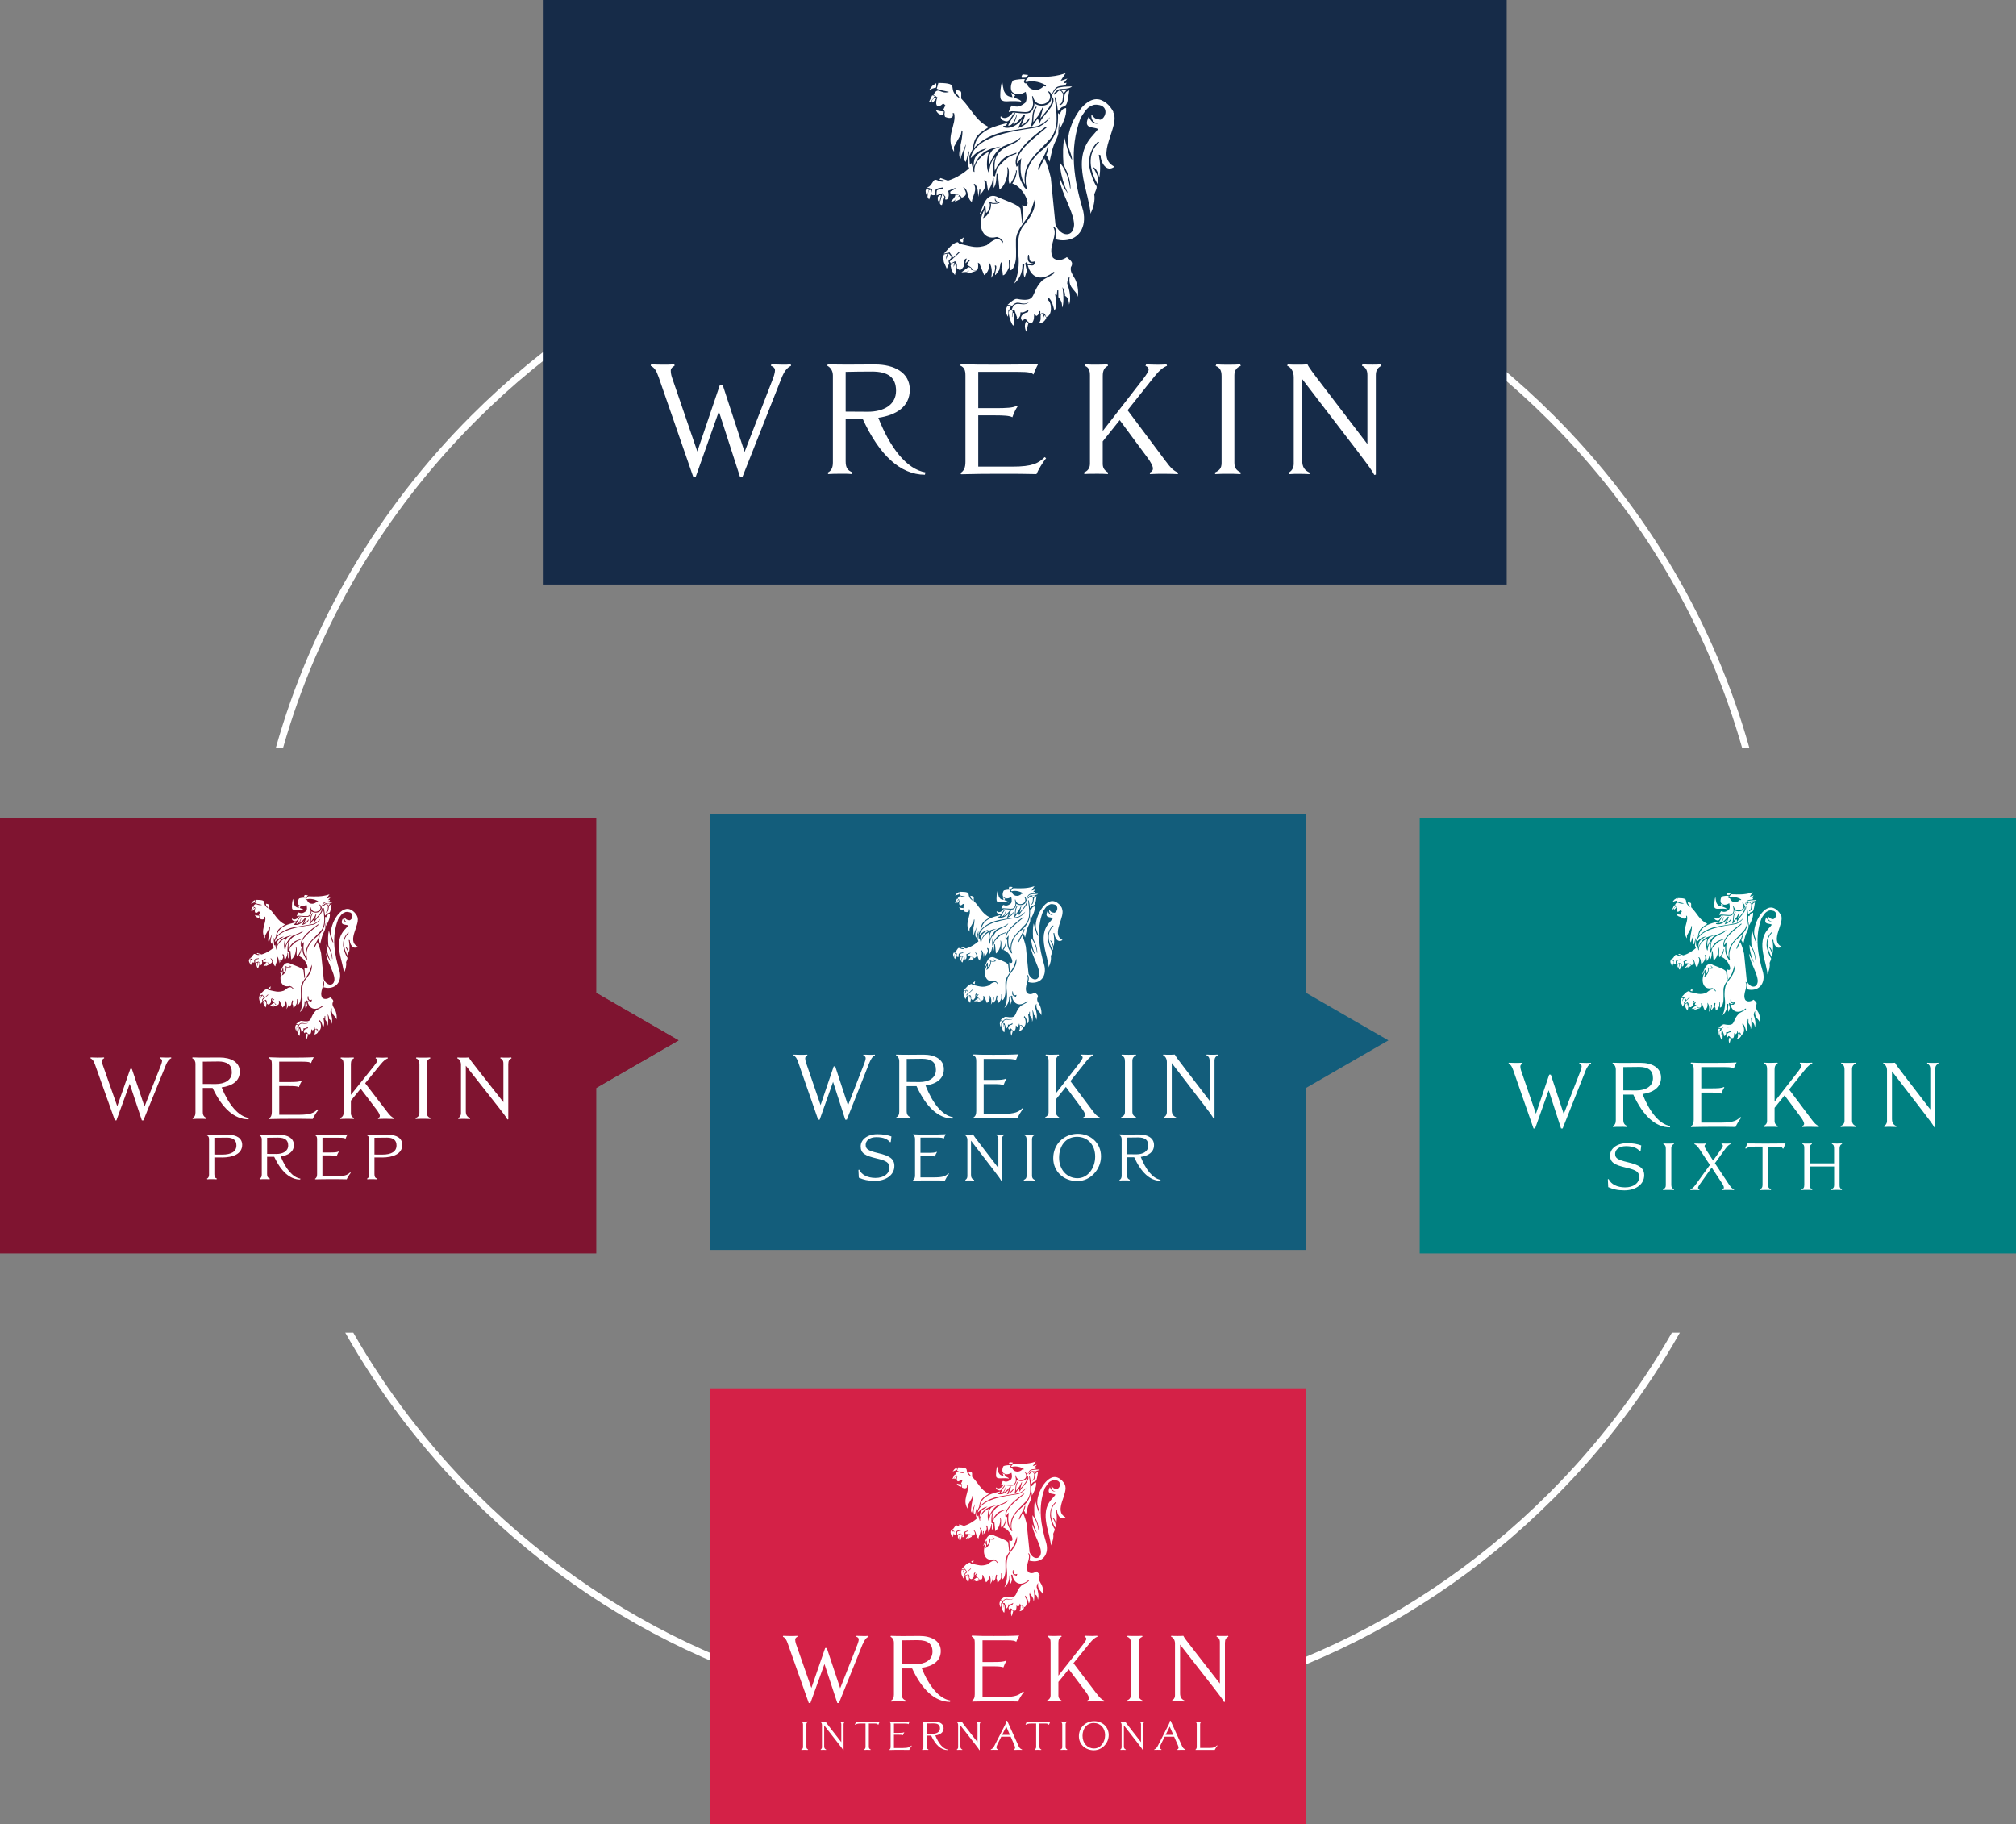 <?xml version="1.0" encoding="UTF-8"?>
<svg id="Layer_2" data-name="Layer 2" xmlns="http://www.w3.org/2000/svg" xmlns:xlink="http://www.w3.org/1999/xlink" viewBox="0 0 579.36 524.23">
  <rect x="0" y="0" width="579.36" height="524.23" fill="#808080" stroke="none"/>
  <defs>
    <style>
      .cls-1 {
        fill: none;
      }

      .cls-2 {
        fill: #135d7b;
      }

      .cls-3 {
        fill: #008081;
      }

      .cls-4 {
        clip-path: url(#clippath-1);
      }

      .cls-5 {
        clip-path: url(#clippath-3);
      }

      .cls-6 {
        clip-path: url(#clippath-4);
      }

      .cls-7 {
        clip-path: url(#clippath-2);
      }

      .cls-8 {
        fill: #fff;
      }

      .cls-9 {
        fill: #d42147;
      }

      .cls-10 {
        fill: #7f1430;
      }

      .cls-11 {
        fill: #162b48;
      }

      .cls-12 {
        clip-path: url(#clippath);
      }
    </style>
    <clipPath id="clippath">
      <rect class="cls-1" x="187" y="21" width="210" height="116"/>
    </clipPath>
    <clipPath id="clippath-1">
      <rect class="cls-1" x="228.03" y="254.6" width="121.93" height="84.86"/>
    </clipPath>
    <clipPath id="clippath-2">
      <rect class="cls-1" x="26" y="257" width="121" height="82"/>
    </clipPath>
    <clipPath id="clippath-3">
      <rect class="cls-1" x="225" y="420" width="128" height="83"/>
    </clipPath>
    <clipPath id="clippath-4">
      <rect class="cls-1" x="433.53" y="256.42" width="123.58" height="85.68"/>
    </clipPath>
  </defs>
  <g id="Layer_1-2" data-name="Layer 1">
    <g>
      <path class="cls-8" d="M81.33,215c10.03-35.24,28.9-67.53,55.52-94.15,41.17-41.17,95.92-63.85,154.15-63.85s112.97,22.68,154.15,63.85c26.62,26.62,45.49,58.91,55.52,94.15h2.08c-10.08-35.77-29.19-68.56-56.19-95.56-41.55-41.55-96.8-64.44-155.56-64.44s-114.01,22.88-155.56,64.44c-27,27-46.11,59.79-56.19,95.56h2.08Z"/>
      <path class="cls-8" d="M480.47,383c-9.54,16.68-21.36,32.2-35.32,46.15-41.17,41.17-95.92,63.85-154.15,63.85s-112.97-22.68-154.15-63.85c-13.95-13.95-25.78-29.47-35.32-46.15h-2.31c9.73,17.21,21.85,33.2,36.21,47.56,41.55,41.55,96.8,64.44,155.56,64.44s114.01-22.88,155.56-64.44c14.36-14.36,26.49-30.35,36.21-47.56h-2.31Z"/>
    </g>
    <rect class="cls-11" x="156" width="277" height="168"/>
    <g class="cls-12">
      <g>
        <path class="cls-8" d="M299.71,91.62l.22-1.2-.44-.26-.34.22-.06.09c-.04.31-.03.56-.03.8.01.47.02.85-.35,1.42l-.16.24.29-.04c.89-.14,1.51-.67,1.85-1.56l.03-.07-.57-.67-.42,1.03h0Z"/>
        <path class="cls-8" d="M294.76,92.58c-.3.76-.3,1.54,0,2.38l.14.39.67-2.56-.76-.34-.05.12h0Z"/>
        <path class="cls-8" d="M291.3,89.94h-.19s-.2,1.18-.2,1.18l-.1-.05.23-1.68-.07-.04c-.46-.29-.79-.27-.95.02-.41.72.37,2.99.82,3.76.16.28.29.41.42.41l.13-.03v-.09c.18-1.21.19-3.16-.03-3.41l-.07-.06h0ZM290.2,90.29v-.6s0,0,0,0v.61h0"/>
        <path class="cls-8" d="M289.79,89.22l.24-.19.47-1.04-1.03.02-.04.07c-.43.75-.43,1.61.02,2.63l.14.31.1-.33c.12-.41.11-.82.1-1.24v-.22h0Z"/>
        <path class="cls-8" d="M279,76.98l-.66-.24-2.04,1.53,1.54-.11.56-.41-.03.22-.96.53.98.08,2.16-.74-1.42-.26-.13-.59Z"/>
        <path class="cls-8" d="M274.13,76.55l-.04.23c-.05-.35-.01-.72.13-1.1l.09-.23-.71.22-.43.63.27,1.24.34.64.66.88.34-1.74-.3-1.68-.34.91h0Z"/>
        <path class="cls-8" d="M273.07,74.43c.2-.12.3-.26.33-.42.04-.29-.21-.56-.46-.82-.06-.07-.12-.14-.18-.2l-.14-.16-.74,1.75.05-.73.32-.95-.97.23-.02.07c-.23.68-.21.88-.11,1.47.02.16.05.36.1.64l.83,1.91.7-1.48-.2-.72.49-.59h0Z"/>
        <path class="cls-8" d="M270.85,55.59l-.58,2.1c-.23.47-.17.77-.09.94.08.16.23.27.4.29l.11.02.73-2.36-.56-.99h0Z"/>
        <path class="cls-8" d="M269.87,56.13l-.38.56.02.82.45.75.49-2.21-.59.08Z"/>
        <path class="cls-8" d="M267.52,54.56l-.63.12-.35,1.83.11.35.38.46.65-2.22-.16-.54Z"/>
        <path class="cls-8" d="M266.27,54.14l-.27.72.1.76.35.88.5-2.25-.68-.11Z"/>
        <path class="cls-8" d="M289.24,29.13c1.39-.09,4.05-.14,4.29.2-.07-.65-1.33-.92-1.92-1.21-.1-.04-.2-.07-.3-.1l.44-.61-1.17-.77.41,1.31c-.52-.1-1.08-.17-1.61-.56l-.38-.43-.3-.48-.18-.35-.29-1.28-.21-1.44c-.2.28-.37,1.37-.48,2.25-.07,1.04-.22,2.68.21,3.05.23.2.79.47,1.48.41"/>
        <path class="cls-8" d="M270.96,33.14l.13.03.16-1.17h-.3c-.55.01-1.14-.12-1.7-.27l-.3-.08.15.27c.33.56.6.93,1.85,1.22"/>
        <path class="cls-8" d="M267.74,29.21l.34.29,1.2-1.51-.82.14-.6.66-.11.43h0Z"/>
        <path class="cls-8" d="M267.89,28.65l.19-.2.57-.93-.76-.11-.99,2.02.58-.15.41-.64Z"/>
        <path class="cls-8" d="M269.06,25.11v-1.21s-1.15.78-1.15.78l-.89,1.17,1.03-.44,1.01-.29Z"/>
        <path class="cls-8" d="M294.6,22.72h-.12v.17l.12-.18h0Z"/>
        <path class="cls-8" d="M276.08,41.63c-.38,1.92-.71,3.37.02,3.98,0-.05.03-.12.03-.2l-.04-3.78Z"/>
        <path class="cls-8" d="M313.38,61.32c-.04.07-.07.14-.1.2.06,0,.09-.08.1-.2Z"/>
        <path class="cls-8" d="M319.95,32.14c-.8-1.53-1.92-2.7-3.4-3.34-5.28-2.26-11.01,9.19-9.35,13.84.29,1.08.88,2.16.89,3.29-.97-.94-1.77-4.9-2.18-6.3-.03.08-.05.15-.07.23-.38,1.87-.43,4.14-.22,7.33.1.22.21.45.31.68,1,2.02,1.7,3.94,1.73,6.33l-.15-.08c-.22-1.81-.64-3.6-1.56-5.3-.34-.7-.8-1.35-1.31-2.02.02,2.24.58,4.51,1.35,6.64.29.75.6,1.48.95,2.18-.41-.52-.69-.97-.94-1.35-.77-1.3-.9-1.98-1.52-3.18.02,1.47.74,3.37,1.55,5.38,1.27,3.03,2.78,6.27,2.63,8.36-.18,1.92-1.28,2.69-2.52,2.45-1.02-.19-2.17-1.16-2.82-2.76l-1.33-13.37c-.47-2.04-.97-3.75-1.85-5.65l-1.62,3.32-.26-.15c.48-2.15,2.3-4.15,2.7-6.3l.35-.13c0,.73-.33,1.57-.65,2.35.48.45.67,1.3.93,1.91.43-1.59.69-3.33,1.25-4.83.44-1.11,1.08-2.13,1.3-3.26.06-1.11-.02-1.99.29-3.05l.02,1.94.49-.94c.29-.61.62-1.22.84-1.85.47-1.14.72-2.3.61-3.46-.28.05-.48.1-.65.18-.6.26-.79.84-1.26,1.6l-.43-.33c.04,1.61-.02,2.88-.21,3.98-.69,3.26-2.48,5.14-4.82,7.06-2.47,2.02-3.97,4.83-4.22,7.53-.04.58-.04,1.16.02,1.74.08.55.19,1.08.39,1.58-.12,0-.25-.02-.37-.1-.66-.45-1.28-1.98-1.51-2.45-.49-.93-.58-2.59-.58-4.48l-.57.61c-.95-2.08.55-4.52,2.52-6.63,2.29-2.42,5.18-4.39,5.87-4.96l.33.17c-1.81,1.58-4.34,3.47-6.2,5.46-1.52,1.63-2.58,3.33-2.41,4.97l1.21-1.55c-.39,2.98-.34,5.6,1.07,7.55-.22-1.54-.14-2.85.2-4.04,1.04-3.57,4.18-5.85,6.91-8.9,2.93-3.24,1.87-8.04,1.4-12.14l.32.17c.45,1.96.6,3.98.65,3.85.32-.26.67-.81,1.07-1.1.23-.08.45-.16.6-.23.9-.36.97-.67,1.59-4.61-1.68.48-1.34,1.86-1.6,2.97-.12.55-.37,1.04-1.09,1.32l-.18-.17.08-.18c1.01-.02.93-2.33,1-2.96-.33-.37-.46-.98-1.17-.92-.6.31-.44.59-1.37,1.2v-.5s1.01-.99,1.01-.99c.5-.18,1.1-.21,1.68-.24.93-.06,1.83-.1,2.41-.68-.88.01-1.68.05-2.41.1-.5.06-.95.14-1.36.22-.67.1-1.32.97-1.81,1.83l-.1-.15c.96-1.95,1.36-2.03,3.27-2.23.17-.03.32-.05.52-.08l.35-.73-.88.14h-.02l.02-.05,1.09-1.3-1.1.36-.85.27.84-1.27.64-.94c-.22.08-.42.16-.65.23-3.16,1.02-6.52.93-9.84.79-.92.84-1.59,1.58-.67,1.51,1.68-.54,4.33.16,5.49,1.05l-.09.26-.61-.07c-1.77,1.93-4.54.98-4.79-.83l-.33.03c-.05,0-.18-.02-.3-.1-.12-.1-.26-.28-.21-.6l.2-.38v-.17c-.48-.02-2.37.03-3.36.41-.6.74-.95,2.63-.17,3.35.92.7,1.9.96,3.57.04.08-.03.15-.08.25-.13.42,1.72.23,2.64-.14,3.15-.02.03-.04.05-.07.05-1.85,1.51-2.78,1.04-3.77.72-.37.41-.67,1.09-.91,1.9.68-.21.83-.23,1.01-.24.8-.01,2.62.22,3.7.24.27,0,.5-.04.68-.06.55-.01,1.8-.93,1.6-2.87-.09-.55-.16-1.09-.27-1.61l.25-.03c.88,4.37,6.98,1.72,4.21-1.45.73-.01,1.18.97,1.28,1.6,1.96,2.12-3.38,5.71-3.56,7.78l-.42-1.25h-.33l-1.41,1.96h-.4c.81-1.95-.04-4.05,1.6-5.74l.08.3c-.99,1.45-.88,2.7-.96,4.24l1.59-2.04,1.06-2.13.18.07-.82,3.06c1.64-1.91,4.14-4.71,3.17-5.95-.02,2.59-3.56,2.76-4.83,1.59-.02,1.01-.5,2.23-1.4,2.74-.37.13-.8.18-1.28.19-1.61.02-3.6-.44-3.67-.18.1.17-1.91,2.49-3.33.97-.28.43.19,1.13.95,1.32.15.05.78.37,1.23.01.67-.54,1.16-1.72,1.8-2.29.08.05.13.1.18.17-.29.38-1.23,1.78-2.07,3.47,1.21.21,1.94-1.53,2.43-2.98h.12c-.29,1.29-.71,2.05-1.08,2.68.55-.08,1.82-1.25,3.01-2.78l.43.02v.08c-.47,1.43-.89,2.57-1.12,2.87-.04.02-.09.04-.13.05.03.04.08.02.13-.05.37-.14.79-.4,1.14-.72.45-.41.87-.89,1.14-1.35l.15.25c-.27.71-.74,1.22-1.29,1.6-.65.49-1.4.8-2.03,1.06.49-.96.89-1.89,1.19-2.83-.51,1.44-3.39,3.41-5.41,2.55l-.05-.35c.88-.01.8-.04,1.19-.85-3.08.85-8.68,1.83-9.6,7.12-.29.76,1.21-2.28,6.75-4.08,2.1-.66,4.74-.96,7.97-1.5.96-.16,1.96-.35,3.04-.56,1.13-.09,2.93-1.4,4.07-2.64-.59,1.31-2.71,2.72-3.61,2.91-.83.18-2.04.35-3.49.57-5.62.89-14.68,2.68-15.7,8.32,1.72-1.7,2.56-2.42,4.62-2.8-2.62,1.69-3.8,1.83-3.76,5.31,1.59-4.33,4.34-5.29,7.75-5.88-.75.34-1.5.59-2.25.96-1.41,1.53-1.3,3.14-1.03,4.47.56-1.89,2.31-4.74,4.11-5.51,2.05-.91,3.37-1.12,4.94-2.58-.95,2.96-8.4,1.73-7.43,9.68.64-1.62,2.17-3.81,3.95-4.43l2.28-.81-.08.35c-2.73.84-3.37,1.86-5.44,4.02l-.7,2.46-.43-.15c-.34-1.11-.08-4.51.59-5.4-1.27.97-1.7,2.82-1.79,4.39l-.25-.08c-.71-1.58-.37-4.33.19-5.89-1.82.9-4.58,3.18-4.16,5.84l-.25-.05-.63-2.51-.47.48-.14-2.52.99-2.05c.51-3.89,1.72-4.28,4.59-6.27-3.84-1.85-4.99-5.24-7.91-8.18-.02-1.54.15-1.94-.33-2.17-.23-.12-.63-.19-1.31-.34l.09.76c.31.6,1.02,1.02,1.02,1.65-4.01-2.78.7-4.34-6.04-4.39l-.46,1.64c1.04.55,2.39.61,3.53.95-2.61.78-3.04-1.81-4.47.8l1.14.77c-.69,1.39-.52,3.76,1.58,1.82.29,0,.5.27.7.49l-.59,1.19c.86.92,0,.86.5,2.09,2.18.93,2.53-.43,2.15-1.03l.43-.05c.89,3.24-2.71,6.94,0,11.12l-.02-1.44,1.87-3.37.12-.18.22-1.13.25.1c-.04,1.49-.3,2.86-.56,4.04l.04,3.78c.22-.84.95-2.68,1.44-3.87.28.1-1.43,3.97.03,4.99l.82-3.06.15.1-.46,3.61.44,1.18c-.77.69-1.54,1.28-2.37,1.79-1.17.77-2.42,1.36-3.73,1.76l-2.12-.75-.35.43,1.26.24v.33c-1.25.29-2.14-.88-2.74-.37-.48.41-1.03,2.08-2.24,2.1.58.07,1.26.26,1.66.61l-.31,1.26c.3.45.81.37,1.21.22-.35-1.66.23-1.82,2.21-2.12l-.07.35c-.6.1-1.08.19-1.68.49-.12.5-.09.93-.09,1.44l1.68-.6c.33.33.59.62.87,1l-.09.75c1.01.39,1.24-1.35.86-2.45l2.15-.86c-.57,1.09-2.11.53-1.34,1.88.99-.18,1.81-.09,2.35.17l-1.09-.13v.13c-.07.62-.62,1.18-1.07,1.64l-.13.14.13.21c.58-.19,1.09-.56,1.57-1.12l-.65.81.16.2,1.51-.76-.05-.67-.58-.03-.3.37c.15-.18.29-.37.43-.6l.1-.16c.25.12.44.28.55.47.08.1.12.2.15.3,1.85-.78,1.31-1.58.42-3.1,1.78.91.96,3.21,2.49,4.31.14-1.69,1.7-3.4.54-5.17h.35c.97,1.27.75,1.95,1.02,3.69l.25-2.1.35.07-.16,1.49c.82-.97,2.18-2.64,1.21-3.9l.07-.4.58.32.46,2.82c.91-1.32,1.32-2.58,1.39-3.85l.23.17-.02,2.88c.87-1.35.72-2.68.86-4.14l.35.07.46,4.48c1.75-1.08,2.69-4.54,2.22-6.38h.17c.82,1.3-.26,3.8.63,4.91,1.16-1.83,1.9-3.32,1.72-4.08l.28.1c-.14,1.44-.43,2.5-1.32,3.72,1.64.46,3.16,2.29,3.89,3.89.59,1.25.7,2.36.03,2.55-.23.05-.6-.02-1.06-.27l.28,4.74-.32.4-.48-4.12c-.64-1.07-3.74-2.13-6.19-3.13-3.72-2.1-4.47,2.62-5.62,4.85.7-.61,1.19-1.58,1.38-2.46l.35-.1.18,2.14c.87-.47,1.46-2.33.89-3.16l.17-.13c.92.58,1.16.41,2.27.33-.69-.52-.91-.57-.74-1.45.13.55.16,1.03,1.37,1.4-.69.49-2.51.43-2.58.16.31,1.05-.56,3.76-2.29,4.31.49-.68.54-1.47.41-2.3-2.07,3.45-1.06,8.96,3.63,7.7l.86.34.92.9-.17.53c-1.06-2.43-3.25-.4-4.54.6-2.99,1.04-4.3.35-7.17-.25-.2-.05-.43-.1-.65-.15l-.48-.47c-1.58.17-2.92,2.2-4.01,3.32l1.65-.37,1.02,1.5,1.59-1.61.25.15c-.95.87-1.81,1.71-2.84,2.55l.33.6,1.22-.67c.59.72.57.82.5,1.91.67.8,1.12.67,1.49.24.2-.21.4-.48.6-.79.09-.98-.28-1.94.76-2.15l-.41,1.39c.42-.23.67-.58,1-.91l.4.02c-.48.43-.6.79-.87,1.39.98.47,1.45.9,1.4,1.25,1.82,1.04,1.88-.5,1.69-1.93l.43.25,1.36,3.34c1.25-.85,1.64-2.33,1.26-3.77,1.38,1.27.9,4.37.68,4.63,1.25-1.66,1.33-2.79,1.12-3.59,1.12-.47-.32,2.75.2,2.69l1.07-1.45.46-2.17.45.12-.3,1.77c.48.67.26.63.45,1.81.5,0,1.09-.77,1.75-2.29.04-.73-.09-1.41-.02-2.11l.23.1c.14.68.2,2.06.03,2.82.63.22,1.35-.9,1.65-2.62.29-1.11.06-4.05.11-6.12.07-2.24,1.66-4.04,2.95-5.93.6-.86,1.11-1.7,1.43-2.64l1.09-3.26c.26,2.72-.93,4.75-2.51,6.81-.28.38-.57.76-.87,1.11-2.01,2.42-1.52,7.94-1.39,8.34.3,2.52-.02,5.85-1.2,8.18,2.04-1.76,2.44-4.06,2.35-5.67l.55.17c-.14,1.54-.4,2.73.1,3.78l.61-1.85.05-.08-.05-.1-.45-2.08.32-.33c.03.08.08.13.1.18.54.57,1.26.41,1.92.18-1.54.02-1.8-1.01-1.49-2.48h.18c.31.6-.25,2.64,1.88,1.82-.34,1.67-.79,1.22-2.2,1.13,1.17,4.35,4.57,4.41,7.44,1.96,1.23.34-2.59,1.87-3.22,2.45-2.93,2.9-1.93,5.22-4.39,5.54-.66.09-1.59.04-2.9-.22-.71-.14-2.2,1.23-2.74,1.72.58-.01.93.09,1.31.29,1.74-1.91,2.44-.15,4.34-.83.18-.05.33-.13.5-.23-.17.15-.32.28-.5.36-1.6.85-3.58-1.17-4.43,1.84l.79.04.77,2.21-.17.26.5.05c.52-.81.64-.74.63-1.85.8.09.93.02,1.93-.53.15-.05.28-.13.45-.23l-.27.73s-.12.03-.17.05c-1.23.24-2.52,1.42-1.31,2.51.6-.99.83-.66,1.34-.04.12.12.28.3.46.45h.96c.64-.85.45-1.7.55-2.53l.61.65c.57-.23.87-.72.89-1.44l.26.08v.71c1.11-.44,1.34-.07,1.62.89,1.86-.02,1.76-4.13.6-4.8l.1-.78c1.09.94,1.39,2.48,1.73,3.81.94-1.37.44-3.15.2-4.74l.48.29.16-1.41h.28l.02,1.94c1.05,1.32,1.08,1.93,1.06,3.01.52-.72.49-3.51.11-5.85.28.3.85,1.66.73,2.49.1.05.21.1.28.15.78.54.88,2.01.93,2.36.63-1.89.05-4.46-.57-6.07.07-.98.31-1.64.73-2-.66,3.54,2.2,4.01,2.27,5.87.41-1.57-.12-4.36-1.06-5.68-.6-1.1-1.05-1.6-.89-2.84.89-1.45-.04-1.86-1.14-2.91-.12.1-.25.18-.4.26-1.13.65-2.58.91-3.62-.11-1.64-3.03,1.69-6.52.05-8.85,1.43.04.85,3.39.57,3.52,1.06.29,2.04.41,2.94.31,3.92-.31,6.17-3.77,5.14-8.42-2.64-8.95-4.14-17.65-.75-26.71.72-1.06,1.77-3.12,3.18-3.48.75-.69,2.99-.16,3.2.19,1.34.92.83,3.24-.67,3.79-1.64-.26-1.56-.34-2.58-1.48-.16,1.23.41,2.37,1.87,2.57-1.33.27-2.07-.71-2.64-2.01-1.9,3.85,1.61,2.81,2.65,3.63-.69.97-1.84,2.09-2.56,3.08-2.87,4.07-2.19,8.64-1.42,12.39.17.87,1.94,7.58,1.81,8.85.89-1.8,1.38-3.84,1.09-5.58.67-1.67.72-1.62.68-2.3-.84-.9-2.48-5.59-2.12-7.08-.02-1.92.74-4.14,2.45-5.72l.43.07c-3.78,3.52-2.65,8.3-.47,12.15.61-1.82-.49-3.42-1.31-4.9.95.09,1.58,2.18,1.81,3.01.35-2.48.28-4.27-.17-6.63l.5.15c.02,1.89,1.59,5.12,4.01,3.31-5.99-3.03,1.79-11.64-.35-15.65"/>
        <path class="cls-8" d="M304.98,25.97c.25.1.38.33.49.52.04.07.07.12.11.18l.1.14.96-1.13-1.61.05-.04.25h0Z"/>
        <path class="cls-8" d="M293.65,22.33l1.19-.02.65-.77-1.51-.16c-.16,0-.29.28-.36.44-.09.23-.1.39-.01.47l.04.04Z"/>
        <path class="cls-8" d="M277.06,68.15l-1.34,1,.14.1c.42.3.6.39.72.39l.11-.02.04-.04c.07-.08.07-.19.06-.35-.01-.17-.02-.42.08-.65l.19-.44h0Z"/>
        <path class="cls-8" d="M224.56,108.76l-11.16,28.22h-.76l-6.05-18.74-6.63,18.74h-.76l-9.91-28.58c-.67-1.93-1.21-2.74-2.29-3.28l.09-.41c1.03.04,2.15.09,3.18.09s2.46,0,3.54-.09l.04.41c-.67.36-1.08.81-1.08,1.35,0,.59.09,1.22.32,1.93l7.31,21.35,6.5-19.19h.76l6.32,19.32,8.16-21.08c.31-.81.58-1.8.58-2.38,0-.54-.36-1.03-1.16-1.3l.09-.41c.85.04,2.64.09,3.36.09.67,0,1.48,0,2.24-.09l.09.41c-1.16.54-1.93,1.53-2.78,3.64h-.01Z"/>
        <path class="cls-8" d="M265.8,136.44c-7.12-.04-13.13-5.71-17.89-16.09h-4.88v12.22c0,1.84.54,2.61,1.93,3.19l-.22.49c-1.43-.14-2.15-.09-3.41-.09s-2.02,0-3.32.09l-.18-.41c1.08-.49,1.53-1.44,1.53-2.92v-24.99c0-.99-.36-2.15-1.61-2.83l.13-.41c2.24.09,3.95.09,6.19.09,2.38,0,5.07-.04,7.4-.04,5.47,0,9.99,2.29,9.99,7.24s-3.95,7.33-9.05,8.09c3.45,8.77,8.2,14.79,13.53,15.69l-.13.67h0ZM250.56,106.78c-2.87,0-4.93.04-7.53.09v11.42c2.15,0,4.17.04,6.41.04,4.39,0,8.07-1.89,8.07-6.02,0-3.82-2.24-5.53-6.95-5.53h0Z"/>
        <path class="cls-8" d="M297.85,136.26c-3.72-.09-5.88-.09-9.59-.09-4.53,0-7.58,0-12.06.13l-.18-.36c1.03-.63,1.43-1.57,1.43-3.24v-24.72c0-1.52-.27-2.38-1.48-2.92l.14-.45c4.39.22,6,.18,10.4.18,4.03,0,7.85,0,11.88-.22-.45.76-1.08,2.11-1.39,3.06-.49-.54-1.48-.76-4.39-.76h-11.48v10.43h4.88c3.27,0,5.11-.09,6.14-.67l.27.22c-.49.59-1.16,2.11-1.48,3.06-.81-.45-2.51-.54-4.93-.54h-4.88v14.74h9.77c5.83,0,7.57-.99,9.32-2.74l.41.32c-1.12,1.4-2.24,3.33-2.78,4.59h0Z"/>
        <path class="cls-8" d="M338.46,136.26c-1.26-.04-2.46-.09-3.72-.09-1.34,0-3.01,0-4.26.09l-.09-.41c.67-.32.94-.63.94-1.22,0-.67-.76-2.03-1.57-3.1l-7.98-10.79-4.88,6.11v6.43c0,1.35.63,1.98,1.57,2.56l-.09.41c-1.12-.09-1.97-.09-3.09-.09-.85,0-2.83,0-3.68.09l-.04-.49c.94-.36,1.66-1.17,1.66-2.47v-25.39c0-1.35-.31-2.38-1.48-2.74l.13-.45c1.26.09,2.06.09,3.32.09,1.08,0,2.06-.04,3.09-.09l.14.41c-1.03.49-1.52,1.3-1.52,2.92v15.82l11.66-15.01c.85-1.12,1.52-2.15,1.52-2.6,0-.54-.27-.85-.9-1.12l.18-.41c.94.04,2.33.09,3.45.09.76,0,1.66-.04,2.42-.09l.14.41c-1.12.45-2.15,1.22-3.72,3.19l-7.62,9.57,10.85,14.51c1.57,2.11,2.33,2.88,3.72,3.46l-.13.41h0Z"/>
        <path class="cls-8" d="M356.48,136.26c-1.12-.09-2.42-.09-3.54-.09-1.3,0-2.56,0-3.72.09l-.09-.45c1.3-.59,1.93-1.22,1.93-2.78v-24.9c0-1.75-.54-2.52-1.7-2.96l.18-.45c1.12.09,2.2.09,3.32.09s2.51,0,3.54-.09l.18.41c-1.12.45-1.84,1.26-1.84,2.7v25.16c0,1.57.67,2.25,1.88,2.83l-.14.45h0Z"/>
        <path class="cls-8" d="M395.39,107.91v28.49l-.45.09c-.81-1.57-2.38-3.59-4.66-6.61l-16.05-20.94v23.37c0,1.93.67,2.88,2.2,3.55l-.14.41c-.85-.04-1.88-.09-2.87-.09s-1.93,0-2.91.09l-.14-.45c.81-.45,1.43-1.26,1.43-2.56v-24.86c0-1.57-.76-2.88-1.88-3.28l.14-.41c.67.09,1.88.09,3.05.09.94,0,1.48,0,2.64-.09.31.77,1.71,2.65,4.58,6.38l12.64,16.54v-19.82c0-1.53-.58-2.29-1.57-2.7l.14-.41c.99.09,1.93.09,2.91.09.85,0,1.61,0,2.42-.09l.13.41c-1.12.59-1.61,1.3-1.61,2.78Z"/>
      </g>
    </g>
    <rect class="cls-2" x="204" y="234" width="171.36" height="125.23"/>
    <g class="cls-4">
      <g>
        <path class="cls-8" d="M293.48,295.52l.13-.7-.26-.15-.2.13-.04.05c-.02.18-.02.33-.01.47,0,.27.01.49-.21.82l-.09.14.17-.02c.52-.08.88-.39,1.07-.91l.02-.04-.33-.39-.24.6h0Z"/>
        <path class="cls-8" d="M290.6,296.08c-.17.44-.17.89,0,1.38l.08.23.39-1.48-.44-.2-.03.07h0Z"/>
        <path class="cls-8" d="M288.59,294.54h-.11s-.12.68-.12.68l-.06-.03.14-.98-.04-.02c-.26-.17-.46-.15-.55.01-.24.42.22,1.73.48,2.18.09.16.17.24.24.24l.08-.02v-.05c.1-.7.11-1.83-.02-1.98l-.04-.04h0ZM287.95,294.74v-.35s0,0,0,0v.35h0"/>
        <path class="cls-8" d="M287.72,294.13l.14-.11.27-.6h-.6s-.02.05-.02.05c-.25.43-.25.93.01,1.52l.08.18.06-.19c.07-.24.07-.48.06-.72v-.13h0Z"/>
        <path class="cls-8" d="M281.45,287.04l-.38-.14-1.18.88.9-.07.33-.24-.02.13-.56.31.57.05,1.25-.43-.83-.15-.08-.34Z"/>
        <path class="cls-8" d="M278.62,286.79l-.02.14c-.03-.2,0-.42.08-.64l.05-.14-.41.13-.25.36.15.72.2.37.38.51.2-1.01-.17-.98-.2.53h0Z"/>
        <path class="cls-8" d="M278.01,285.55c.11-.07.18-.15.19-.24.02-.17-.12-.32-.26-.48-.03-.04-.07-.08-.1-.12l-.08-.09-.43,1.02.03-.43.19-.55-.56.13v.04c-.15.39-.13.51-.08.85.01.09.03.21.06.37l.48,1.1.41-.85-.11-.42.29-.34h0Z"/>
        <path class="cls-8" d="M276.72,274.64l-.34,1.21c-.13.27-.1.45-.05.55.05.09.13.15.23.17h.06s.42-1.35.42-1.35l-.33-.57h0Z"/>
        <path class="cls-8" d="M276.15,274.96l-.22.32v.48s.27.43.27.43l.29-1.28-.34.05Z"/>
        <path class="cls-8" d="M274.79,274.04l-.37.07-.2,1.06.06.2.22.26.38-1.29-.09-.31Z"/>
        <path class="cls-8" d="M274.06,273.8l-.16.42.06.44.2.51.29-1.3-.4-.06Z"/>
        <path class="cls-8" d="M287.4,259.31c.8-.05,2.35-.08,2.49.12-.04-.37-.77-.53-1.11-.7-.06-.02-.11-.04-.17-.06l.26-.35-.68-.45.24.76c-.3-.06-.63-.1-.93-.33l-.22-.25-.18-.28-.1-.2-.17-.74-.12-.83c-.12.16-.21.79-.28,1.3-.04.6-.13,1.55.12,1.77.14.12.46.27.86.24"/>
        <path class="cls-8" d="M276.78,261.63l.08.02.09-.68h-.18c-.32,0-.66-.07-.99-.16l-.17-.04.09.15c.19.33.35.54,1.08.71"/>
        <path class="cls-8" d="M274.91,259.36l.2.17.69-.88-.47.08-.35.38-.07.25h0Z"/>
        <path class="cls-8" d="M275,259.03l.11-.12.33-.54-.44-.06-.57,1.17.34-.08.24-.37Z"/>
        <path class="cls-8" d="M275.68,256.98v-.7s-.67.45-.67.45l-.52.68.6-.25.59-.17Z"/>
        <path class="cls-8" d="M290.51,255.59h-.07v.1l.07-.1h0Z"/>
        <path class="cls-8" d="M279.76,266.55c-.22,1.11-.42,1.95.01,2.31,0-.03.01-.07.01-.12l-.02-2.19Z"/>
        <path class="cls-8" d="M301.42,277.96s-.04.08-.06.12c.04,0,.05-.05.06-.12Z"/>
        <path class="cls-8" d="M305.23,261.05c-.46-.88-1.11-1.57-1.98-1.93-3.07-1.31-6.39,5.33-5.43,8.02.17.62.51,1.25.52,1.91-.56-.55-1.02-2.84-1.27-3.65-.02.04-.03.09-.04.13-.22,1.08-.25,2.4-.12,4.25.06.13.12.26.18.39.58,1.17.99,2.28,1,3.67l-.09-.04c-.13-1.05-.37-2.09-.91-3.07-.2-.41-.46-.78-.76-1.17.01,1.3.34,2.61.79,3.85.17.44.35.86.55,1.26-.24-.3-.4-.56-.55-.78-.45-.75-.52-1.15-.88-1.84.01.85.43,1.95.9,3.12.74,1.76,1.62,3.63,1.53,4.85-.1,1.11-.74,1.56-1.46,1.42-.59-.11-1.26-.67-1.63-1.6l-.77-7.75c-.27-1.18-.56-2.17-1.07-3.27l-.94,1.93-.15-.09c.28-1.25,1.33-2.41,1.57-3.65l.2-.07c0,.42-.19.91-.38,1.36.28.26.39.76.54,1.1.25-.92.4-1.93.73-2.8.25-.64.63-1.23.75-1.89.04-.64-.01-1.15.17-1.77v1.13s.3-.54.3-.54c.17-.35.36-.7.49-1.07.27-.66.42-1.33.36-2-.16.03-.28.06-.38.11-.35.15-.46.49-.73.93l-.25-.19c.03.93-.01,1.67-.12,2.31-.4,1.89-1.44,2.98-2.8,4.09-1.43,1.17-2.3,2.8-2.45,4.37-.02.34-.02.67.01,1.01.05.32.11.63.23.92-.07,0-.14-.01-.22-.06-.38-.26-.74-1.14-.88-1.42-.28-.54-.34-1.5-.34-2.6l-.33.35c-.55-1.21.32-2.62,1.46-3.84,1.33-1.4,3.01-2.54,3.41-2.87l.19.1c-1.05.92-2.52,2.01-3.6,3.16-.88.95-1.5,1.93-1.4,2.88l.7-.9c-.23,1.73-.2,3.24.62,4.38-.13-.89-.08-1.65.12-2.34.6-2.07,2.43-3.39,4.01-5.15,1.7-1.88,1.09-4.66.81-7.03l.19.1c.26,1.14.35,2.31.37,2.23.19-.15.39-.47.62-.64.13-.04.26-.09.35-.14.52-.21.57-.39.92-2.67-.97.28-.78,1.08-.93,1.72-.07.32-.21.6-.63.77l-.1-.1.04-.1c.58-.01.54-1.35.58-1.71-.19-.22-.27-.57-.68-.54-.35.18-.26.34-.8.7v-.29s.59-.58.59-.58c.29-.1.64-.12.98-.14.54-.04,1.06-.06,1.4-.4-.51,0-.98.03-1.4.06-.29.04-.55.08-.79.13-.39.06-.77.56-1.05,1.06l-.06-.09c.56-1.13.79-1.18,1.9-1.29.1-.02.19-.03.3-.05l.2-.42-.51.08h-.01v-.03s.65-.75.65-.75l-.64.21-.49.15.49-.74.37-.54c-.13.04-.25.09-.38.13-1.83.59-3.79.54-5.72.46-.53.49-.92.92-.39.88.98-.31,2.51.09,3.19.61l-.05.15-.35-.04c-1.03,1.12-2.63.57-2.78-.48h-.19s-.1,0-.18-.04c-.07-.06-.15-.16-.12-.35l.12-.22v-.1c-.28-.01-1.37.01-1.95.24-.35.43-.55,1.52-.1,1.94.53.4,1.1.56,2.07.02.04-.02.09-.04.14-.08.24.99.13,1.53-.08,1.83-.01.02-.02.03-.04.03-1.07.87-1.62.6-2.19.42-.21.24-.39.63-.53,1.1.39-.12.48-.14.58-.14.46,0,1.52.12,2.15.14.16,0,.29-.02.39-.04.32,0,1.05-.54.93-1.66-.05-.32-.1-.63-.16-.93l.15-.02c.51,2.53,4.05.99,2.44-.84.42,0,.68.56.74.93,1.14,1.23-1.96,3.31-2.07,4.51l-.24-.73h-.19l-.82,1.14h-.23c.47-1.13-.02-2.35.93-3.32l.05.18c-.57.84-.51,1.57-.56,2.46l.92-1.18.62-1.23.1.04-.47,1.77c.95-1.11,2.4-2.73,1.84-3.45-.01,1.5-2.07,1.6-2.81.92,0,.58-.29,1.29-.81,1.58-.22.08-.46.11-.74.11-.93,0-2.09-.26-2.13-.11.06.1-1.11,1.44-1.93.56-.16.25.11.66.55.77.08.03.45.21.71,0,.39-.31.68-1,1.05-1.32.04.03.08.06.1.1-.17.22-.72,1.03-1.2,2.01.7.12,1.12-.89,1.41-1.73h.07c-.17.75-.41,1.19-.63,1.55.32-.04,1.06-.73,1.75-1.61h.25v.05c-.27.83-.51,1.49-.65,1.66-.03,0-.05.02-.08.03.02.02.04.01.08-.03.22-.08.46-.23.66-.42.26-.24.51-.52.66-.78l.09.14c-.16.41-.43.7-.75.93-.38.28-.81.46-1.18.61.29-.56.52-1.1.69-1.64-.3.83-1.97,1.98-3.14,1.48l-.03-.2c.51,0,.46-.02.69-.49-1.79.49-5.04,1.06-5.57,4.12-.17.44.7-1.32,3.92-2.36,1.22-.38,2.75-.56,4.63-.87.56-.09,1.14-.2,1.76-.32.66-.05,1.7-.81,2.36-1.53-.34.76-1.57,1.58-2.1,1.69-.48.11-1.18.2-2.02.33-3.26.52-8.52,1.55-9.11,4.82,1-.99,1.49-1.4,2.68-1.62-1.52.98-2.2,1.06-2.18,3.08.92-2.51,2.52-3.07,4.5-3.41-.43.2-.87.34-1.31.56-.82.89-.76,1.82-.6,2.59.32-1.1,1.34-2.75,2.39-3.2,1.19-.52,1.96-.65,2.87-1.49-.55,1.71-4.88,1-4.32,5.61.37-.94,1.26-2.2,2.29-2.57l1.32-.47-.04.21c-1.58.48-1.96,1.07-3.16,2.33l-.4,1.42-.25-.08c-.2-.64-.04-2.61.34-3.13-.74.56-.99,1.63-1.04,2.54l-.15-.04c-.42-.91-.21-2.51.11-3.42-1.06.52-2.66,1.84-2.41,3.38l-.15-.03-.37-1.46-.27.28-.08-1.46.57-1.19c.3-2.25,1-2.48,2.66-3.64-2.23-1.07-2.9-3.04-4.59-4.74-.01-.89.09-1.13-.19-1.26-.13-.07-.36-.11-.76-.2l.05.44c.18.35.59.59.59.96-2.33-1.61.41-2.52-3.51-2.54l-.27.95c.6.32,1.39.35,2.05.55-1.52.45-1.76-1.05-2.6.47l.66.45c-.4.8-.3,2.18.92,1.06.17,0,.29.15.41.29l-.34.69c.5.54,0,.5.29,1.21,1.26.54,1.47-.25,1.25-.6l.25-.03c.52,1.88-1.58,4.02,0,6.44v-.83s1.08-1.95,1.08-1.95l.07-.1.13-.66.15.06c-.02.86-.17,1.65-.32,2.34l.03,2.19c.12-.48.55-1.55.84-2.24.16.06-.83,2.3.02,2.89l.48-1.77.09.06-.27,2.09.26.68c-.45.4-.9.74-1.38,1.04-.68.45-1.4.79-2.17,1.02l-1.23-.44-.2.25.73.14v.19c-.73.17-1.25-.51-1.59-.22-.28.24-.6,1.2-1.3,1.21.34.04.73.15.97.35l-.18.73c.18.26.47.21.7.13-.2-.96.13-1.05,1.29-1.23l-.04.2c-.35.06-.63.11-.98.29-.07.29-.05.54-.05.83l.98-.35c.19.19.34.36.5.58l-.05.44c.59.23.72-.78.5-1.42l1.25-.5c-.33.63-1.22.31-.78,1.09.57-.1,1.05-.05,1.36.1l-.63-.08v.08c-.04.36-.36.69-.62.95l-.08.08.08.12c.34-.11.63-.32.91-.65l-.38.47.09.11.87-.44-.03-.39-.34-.02-.18.21c.08-.1.17-.22.25-.35l.06-.1c.14.07.26.16.32.27.04.06.07.11.09.17,1.07-.45.76-.91.24-1.8,1.03.53.56,1.86,1.44,2.5.08-.98.99-1.97.31-3h.2c.57.74.44,1.13.6,2.13l.15-1.21.2.04-.09.86c.48-.56,1.27-1.53.71-2.26l.04-.23.34.19.27,1.63c.53-.76.77-1.5.8-2.23l.13.1v1.67c.49-.78.41-1.55.48-2.4l.2.04.26,2.6c1.02-.63,1.56-2.63,1.29-3.7h.1c.48.76-.15,2.2.37,2.84.67-1.06,1.1-1.92,1-2.36l.16.06c-.08.83-.25,1.45-.76,2.15.95.27,1.84,1.32,2.26,2.25.34.73.41,1.37.02,1.48-.13.03-.35-.01-.62-.15l.16,2.75-.19.23-.28-2.39c-.37-.62-2.17-1.24-3.6-1.82-2.16-1.22-2.6,1.52-3.27,2.81.41-.36.69-.92.8-1.43l.2-.06.1,1.24c.51-.27.85-1.35.52-1.83l.1-.08c.53.33.68.24,1.32.19-.4-.3-.53-.33-.43-.84.07.32.09.6.79.81-.4.28-1.45.25-1.5.09.18.61-.32,2.18-1.33,2.5.29-.4.31-.85.24-1.33-1.2,2-.62,5.19,2.11,4.46l.5.2.53.52-.1.31c-.62-1.41-1.89-.23-2.64.35-1.74.6-2.5.21-4.17-.14-.12-.03-.25-.06-.38-.08l-.28-.27c-.92.1-1.69,1.27-2.33,1.92l.96-.22.59.87.92-.93.15.09c-.55.5-1.05.99-1.65,1.48l.2.35.71-.39c.34.42.33.48.29,1.1.39.46.65.39.86.14.11-.12.23-.28.35-.46.05-.57-.16-1.12.44-1.25l-.24.81c.24-.13.39-.34.58-.53h.23c-.28.26-.35.47-.5.82.57.27.84.52.81.72,1.06.6,1.09-.29.98-1.12l.25.14.79,1.93c.73-.49.95-1.35.73-2.18.8.74.52,2.54.39,2.68.72-.96.77-1.62.65-2.08.65-.27-.19,1.59.12,1.56l.62-.84.27-1.26.26.07-.18,1.03c.28.39.15.36.26,1.05.29,0,.64-.45,1.02-1.33.02-.42-.05-.81-.01-1.22l.13.06c.08.4.12,1.2.02,1.64.37.13.78-.52.96-1.52.17-.64.04-2.35.07-3.55.04-1.3.96-2.34,1.71-3.43.35-.5.65-.99.83-1.53l.63-1.89c.15,1.58-.54,2.75-1.46,3.94-.16.22-.33.44-.5.65-1.17,1.4-.88,4.6-.8,4.83.18,1.46-.01,3.39-.7,4.74,1.18-1.02,1.42-2.35,1.36-3.29l.32.1c-.08.89-.23,1.58.06,2.19l.35-1.07.03-.04-.03-.06-.26-1.21.18-.19s.04.07.06.1c.31.33.73.24,1.11.1-.89,0-1.04-.59-.87-1.43h.1c.18.35-.14,1.53,1.09,1.05-.19.96-.46.7-1.28.65.68,2.52,2.65,2.55,4.32,1.14.72.2-1.51,1.08-1.87,1.42-1.7,1.68-1.12,3.02-2.55,3.21-.38.05-.92.02-1.68-.12-.41-.08-1.28.71-1.59,1,.34,0,.54.05.76.17,1.01-1.11,1.42-.09,2.52-.48.1-.03.19-.08.29-.14-.1.09-.19.16-.29.21-.93.49-2.08-.68-2.57,1.07l.46.02.45,1.28-.1.15.29.03c.3-.47.37-.43.37-1.07.47.05.54,0,1.12-.31.08-.03.16-.07.26-.13l-.16.42s-.07.02-.1.03c-.71.14-1.46.82-.76,1.45.35-.57.48-.38.78-.02.07.07.16.17.26.26h.56c.37-.49.26-.99.32-1.47l.36.37c.33-.13.51-.42.52-.84l.15.04v.41c.65-.26.78-.04.94.52,1.08-.01,1.02-2.39.35-2.78l.06-.45c.64.55.8,1.43,1,2.21.55-.79.26-1.83.12-2.75l.28.17.09-.82h.16v1.12c.62.77.64,1.12.63,1.74.3-.41.29-2.03.07-3.39.16.17.49.96.43,1.44.06.03.12.06.16.08.45.32.51,1.16.54,1.37.37-1.1.03-2.59-.33-3.52.04-.57.18-.95.42-1.16-.38,2.05,1.28,2.32,1.32,3.4.24-.91-.07-2.53-.62-3.29-.35-.64-.61-.93-.52-1.64.52-.84-.03-1.08-.66-1.69-.07.06-.14.1-.23.15-.65.37-1.5.53-2.1-.07-.95-1.76.98-3.78.03-5.13.83.02.49,1.97.33,2.04.62.17,1.18.24,1.71.18,2.28-.18,3.58-2.19,2.98-4.88-1.53-5.18-2.4-10.23-.44-15.48.42-.62,1.03-1.81,1.85-2.02.43-.4,1.73-.09,1.86.11.78.53.48,1.88-.39,2.2-.95-.15-.9-.2-1.5-.86-.1.71.24,1.37,1.08,1.49-.77.15-1.2-.41-1.53-1.17-1.1,2.23.93,1.63,1.54,2.1-.4.56-1.07,1.21-1.48,1.78-1.67,2.36-1.27,5.01-.83,7.18.1.5,1.13,4.39,1.05,5.13.52-1.04.8-2.22.63-3.23.39-.97.42-.94.39-1.33-.49-.52-1.44-3.24-1.23-4.11-.01-1.11.43-2.4,1.42-3.32l.25.04c-2.2,2.04-1.54,4.81-.27,7.04.35-1.05-.28-1.98-.76-2.84.55.05.92,1.26,1.05,1.74.2-1.43.16-2.47-.1-3.84l.29.08c.01,1.1.92,2.97,2.33,1.92-3.48-1.76,1.04-6.74-.2-9.07"/>
        <path class="cls-8" d="M296.53,257.48c.15.06.22.19.29.3.02.04.04.07.06.1l.06.08.56-.66-.94.03-.03.14h0Z"/>
        <path class="cls-8" d="M289.96,255.37h.69s.38-.45.38-.45l-.87-.09c-.09,0-.17.16-.21.25-.05.14-.06.22,0,.27l.02.02Z"/>
        <path class="cls-8" d="M280.32,281.92l-.78.58.08.06c.24.17.35.23.42.23h.06s.02-.04.02-.04c.04-.04.04-.11.03-.2,0-.1-.01-.24.05-.38l.11-.26h0Z"/>
        <path class="cls-8" d="M249.84,305.43l-6.48,16.36h-.44l-3.51-10.86-3.85,10.86h-.44l-5.75-16.56c-.39-1.12-.7-1.59-1.33-1.9l.05-.24c.6.02,1.25.05,1.85.05s1.43,0,2.06-.05l.02.24c-.39.21-.62.47-.62.78,0,.34.05.7.18,1.12l4.24,12.37,3.77-11.12h.44l3.67,11.2,4.74-12.21c.18-.47.34-1.04.34-1.38,0-.31-.21-.6-.68-.76l.05-.24c.49.02,1.53.05,1.95.05.39,0,.86,0,1.3-.05l.05.24c-.68.31-1.12.88-1.61,2.11h0Z"/>
        <path class="cls-8" d="M273.79,321.47c-4.14-.03-7.63-3.31-10.39-9.32h-2.84v7.08c0,1.07.31,1.51,1.12,1.85l-.13.29c-.83-.08-1.25-.05-1.98-.05s-1.17,0-1.93.05l-.1-.24c.63-.29.89-.83.89-1.69v-14.48c0-.57-.21-1.25-.94-1.64l.08-.24c1.3.05,2.29.05,3.59.05,1.38,0,2.94-.03,4.29-.03,3.18,0,5.8,1.33,5.8,4.19s-2.29,4.25-5.26,4.69c2.01,5.08,4.76,8.57,7.86,9.09l-.08.39h0ZM264.94,304.28c-1.67,0-2.86.02-4.37.05v6.61c1.25,0,2.42.03,3.72.03,2.55,0,4.68-1.1,4.68-3.49,0-2.21-1.3-3.2-4.03-3.2h0Z"/>
        <path class="cls-8" d="M292.4,321.36c-2.16-.05-3.41-.05-5.57-.05-2.63,0-4.4,0-7,.08l-.1-.21c.6-.36.83-.91.83-1.88v-14.32c0-.88-.16-1.38-.86-1.69l.08-.26c2.55.13,3.49.1,6.04.1,2.34,0,4.56,0,6.9-.13-.26.44-.63,1.22-.81,1.77-.29-.31-.86-.44-2.55-.44h-6.67v6.04h2.84c1.9,0,2.97-.05,3.56-.39l.16.13c-.29.34-.68,1.22-.86,1.77-.47-.26-1.46-.31-2.86-.31h-2.84v8.54h5.67c3.38,0,4.4-.57,5.41-1.59l.23.18c-.65.81-1.3,1.93-1.61,2.66h0Z"/>
        <path class="cls-8" d="M315.98,321.36c-.73-.02-1.43-.05-2.16-.05-.78,0-1.74,0-2.47.05l-.05-.24c.39-.18.55-.36.55-.7,0-.39-.44-1.17-.91-1.8l-4.63-6.25-2.83,3.54v3.72c0,.78.36,1.14.91,1.48l-.05.24c-.65-.05-1.14-.05-1.8-.05-.49,0-1.64,0-2.13.05l-.03-.29c.55-.21.96-.68.96-1.43v-14.71c0-.78-.18-1.38-.86-1.59l.08-.26c.73.05,1.2.05,1.93.05.62,0,1.2-.02,1.79-.05l.08.24c-.6.29-.88.76-.88,1.69v9.17l6.77-8.7c.49-.65.88-1.25.88-1.51,0-.31-.16-.49-.52-.65l.1-.24c.55.02,1.35.05,2.01.05.44,0,.96-.02,1.4-.05l.08.24c-.65.26-1.25.7-2.16,1.85l-4.43,5.55,6.3,8.41c.91,1.22,1.35,1.67,2.16,2.01l-.08.24h0Z"/>
        <path class="cls-8" d="M326.44,321.36c-.65-.05-1.4-.05-2.06-.05-.75,0-1.48,0-2.16.05l-.05-.26c.75-.34,1.12-.7,1.12-1.61v-14.43c0-1.02-.31-1.46-.99-1.72l.1-.26c.65.05,1.28.05,1.93.05s1.46,0,2.06-.05l.1.24c-.65.26-1.07.73-1.07,1.56v14.58c0,.91.39,1.3,1.09,1.64l-.08.26h0Z"/>
        <path class="cls-8" d="M349.03,304.93v16.51l-.26.05c-.47-.91-1.38-2.08-2.71-3.83l-9.32-12.14v13.54c0,1.12.39,1.67,1.28,2.06l-.08.23c-.49-.02-1.09-.05-1.67-.05s-1.12,0-1.69.05l-.08-.26c.47-.26.83-.73.83-1.48v-14.4c0-.91-.44-1.67-1.09-1.9l.08-.24c.39.05,1.09.05,1.77.05.55,0,.86,0,1.53-.05.18.44.99,1.54,2.66,3.7l7.34,9.58v-11.48c0-.89-.34-1.33-.91-1.56l.08-.24c.57.05,1.12.05,1.69.05.49,0,.94,0,1.4-.05l.08.24c-.65.34-.94.76-.94,1.61Z"/>
        <path class="cls-8" d="M251.38,339.38c-1.94,0-3.24-.34-4.57-.92l-.11-2.23.23-.06c.68,1.45,2.38,2.36,4.66,2.36,2.4,0,4-1.19,4-2.94,0-1.4-.7-1.96-3.6-2.64-3.45-.81-4.64-1.51-4.64-3.49s1.96-3.49,4.79-3.49c1.64,0,2.89.23,4.04.64l-.19,1.6-.21.04c-.74-.85-1.83-1.43-3.94-1.43-1.96,0-3.06,1.02-3.06,2.17s.49,1.68,3.55,2.4c3.24.75,4.7,1.62,4.7,3.7,0,2.66-2.49,4.3-5.64,4.3Z"/>
        <path class="cls-8" d="M271.56,339.29c-1.57-.04-2.47-.04-4.04-.04-1.9,0-3.19,0-5.07.06l-.08-.15c.43-.27.6-.66.6-1.36v-10.38c0-.64-.11-1-.62-1.23l.06-.19c1.85.1,2.53.08,4.38.08,1.7,0,3.3,0,5-.1-.19.32-.45.89-.58,1.28-.21-.23-.62-.32-1.85-.32h-4.83v4.38h2.06c1.38,0,2.15-.04,2.58-.28l.11.09c-.21.25-.49.89-.62,1.28-.34-.19-1.06-.23-2.07-.23h-2.06v6.19h4.11c2.45,0,3.19-.42,3.92-1.15l.17.13c-.47.59-.94,1.4-1.17,1.93Z"/>
        <path class="cls-8" d="M287.95,327.38v11.96l-.19.04c-.34-.66-1-1.51-1.96-2.77l-6.75-8.79v9.81c0,.81.28,1.21.92,1.49l-.06.17c-.36-.02-.79-.04-1.21-.04s-.81,0-1.23.04l-.06-.19c.34-.19.6-.53.6-1.08v-10.43c0-.66-.32-1.21-.79-1.38l.06-.17c.28.04.79.04,1.28.04.4,0,.62,0,1.11-.04.13.32.72,1.11,1.92,2.68l5.32,6.94v-8.32c0-.64-.24-.96-.66-1.13l.06-.17c.42.04.81.04,1.23.04.36,0,.68,0,1.02-.04l.06.17c-.47.24-.68.55-.68,1.17Z"/>
        <path class="cls-8" d="M297.31,339.29c-.47-.04-1.02-.04-1.49-.04-.55,0-1.08,0-1.57.04l-.04-.19c.55-.24.81-.51.81-1.17v-10.45c0-.74-.23-1.06-.72-1.24l.08-.19c.47.04.92.04,1.4.04s1.06,0,1.49-.04l.08.17c-.47.19-.77.53-.77,1.13v10.57c0,.66.28.94.79,1.19l-.06.19Z"/>
        <path class="cls-8" d="M309.64,339.45c-3.98,0-6.96-2.76-6.96-6.59,0-4.02,3.07-7,7.05-7,3.77,0,6.68,2.72,6.68,6.47s-3.04,7.11-6.77,7.11ZM309.51,326.72c-3.19,0-5.15,2.55-5.15,6s2.25,5.89,5.28,5.89,5.09-2.94,5.09-6.23-2.07-5.66-5.22-5.66Z"/>
        <path class="cls-8" d="M333.48,339.36c-3-.02-5.53-2.4-7.53-6.76h-2.05v5.13c0,.77.23,1.1.81,1.34l-.1.21c-.6-.06-.9-.04-1.43-.04s-.85,0-1.4.04l-.08-.17c.45-.21.64-.6.64-1.23v-10.49c0-.42-.15-.91-.68-1.19l.06-.17c.94.04,1.66.04,2.6.04,1,0,2.13-.02,3.11-.02,2.3,0,4.21.96,4.21,3.04s-1.66,3.08-3.81,3.4c1.45,3.68,3.45,6.21,5.7,6.59l-.06.28ZM327.07,326.9c-1.21,0-2.07.02-3.17.04v4.79c.9,0,1.75.02,2.7.02,1.85,0,3.39-.79,3.39-2.53,0-1.6-.94-2.32-2.92-2.32Z"/>
      </g>
    </g>
    <rect class="cls-10" y="235" width="171.36" height="125.23"/>
    <g class="cls-7">
      <g>
        <path class="cls-8" d="M90.94,296.59l.12-.68-.26-.15-.2.12-.03.05c-.02.17-.02.32-.02.45,0,.26.01.47-.2.79l-.09.13.17-.02c.51-.08.87-.37,1.06-.88l.02-.04-.33-.37-.24.58h0Z"/>
        <path class="cls-8" d="M88.09,297.13c-.17.43-.17.86,0,1.33l.08.22.38-1.43-.44-.19-.03.07h0Z"/>
        <path class="cls-8" d="M86.1,295.64h-.11s-.12.66-.12.66l-.06-.03.13-.94-.04-.02c-.26-.16-.46-.15-.55.01-.24.4.22,1.68.47,2.11.09.16.17.23.24.23l.07-.02v-.05c.1-.68.11-1.77-.02-1.91l-.04-.03h0ZM85.46,295.84v-.34s0,0,0,0v.34h0"/>
        <path class="cls-8" d="M85.23,295.24l.14-.11.27-.58h-.59s-.02.05-.02.05c-.25.42-.25.9.01,1.48l.08.18.06-.18c.07-.23.07-.46.06-.7v-.12h0Z"/>
        <path class="cls-8" d="M79.01,288.38l-.38-.14-1.18.86.89-.06.33-.23-.02.12-.56.3.56.05,1.24-.41-.82-.15-.08-.33Z"/>
        <path class="cls-8" d="M76.2,288.14l-.02.13c-.03-.2,0-.4.07-.62l.05-.13-.41.12-.25.35.15.7.2.36.38.49.2-.98-.17-.94-.2.51h0Z"/>
        <path class="cls-8" d="M75.59,286.95c.11-.07.17-.15.19-.24.02-.17-.12-.31-.26-.46-.03-.04-.07-.08-.1-.11l-.08-.09-.43.98.03-.41.18-.53-.56.13v.04c-.15.38-.13.49-.08.82.01.09.03.2.06.36l.48,1.07.4-.83-.11-.4.28-.33h0Z"/>
        <path class="cls-8" d="M74.31,276.39l-.34,1.17c-.13.26-.1.43-.05.53.05.09.13.15.23.16h.06s.42-1.31.42-1.31l-.32-.55h0Z"/>
        <path class="cls-8" d="M73.75,276.7l-.22.31v.46s.27.42.27.42l.28-1.24-.34.05Z"/>
        <path class="cls-8" d="M72.4,275.81l-.36.07-.2,1.02.06.2.22.26.37-1.24-.09-.3Z"/>
        <path class="cls-8" d="M71.68,275.58l-.16.4.06.43.2.5.29-1.26-.39-.06Z"/>
        <path class="cls-8" d="M84.91,261.56c.8-.05,2.34-.08,2.47.11-.04-.36-.76-.52-1.1-.68-.06-.02-.11-.04-.17-.05l.26-.34-.67-.43.24.73c-.3-.06-.62-.1-.93-.32l-.22-.24-.17-.27-.1-.2-.17-.72-.12-.81c-.12.15-.21.77-.28,1.26-.04.58-.13,1.5.12,1.71.13.11.45.26.85.23"/>
        <path class="cls-8" d="M74.38,263.8l.08.02.09-.66h-.17c-.32,0-.66-.07-.98-.15l-.17-.04.09.15c.19.32.35.52,1.07.68"/>
        <path class="cls-8" d="M72.52,261.6l.19.16.69-.85-.47.08-.35.37-.07.24h0Z"/>
        <path class="cls-8" d="M72.61,261.29l.11-.11.33-.52-.44-.06-.57,1.13.34-.08.23-.36Z"/>
        <path class="cls-8" d="M73.29,259.31v-.68s-.66.43-.66.43l-.51.65.59-.25.59-.17Z"/>
        <path class="cls-8" d="M88,257.96h-.07v.1l.07-.1h0Z"/>
        <path class="cls-8" d="M77.33,268.56c-.22,1.08-.41,1.89,0,2.23,0-.03.02-.07.02-.11l-.02-2.12Z"/>
        <path class="cls-8" d="M98.82,279.6s-.04.08-.06.11c.03,0,.05-.05.06-.11Z"/>
        <path class="cls-8" d="M102.61,263.24c-.46-.86-1.11-1.52-1.96-1.87-3.04-1.27-6.34,5.15-5.38,7.76.17.6.51,1.21.51,1.84-.56-.53-1.02-2.74-1.26-3.53-.02.04-.03.09-.04.13-.22,1.05-.25,2.32-.12,4.11.06.12.12.25.18.38.58,1.14.98,2.21,1,3.55l-.09-.04c-.13-1.02-.37-2.02-.9-2.97-.2-.39-.46-.76-.76-1.13.01,1.26.33,2.52.78,3.72.17.42.34.83.55,1.22-.23-.29-.4-.55-.54-.76-.44-.73-.52-1.11-.88-1.78.01.82.43,1.89.89,3.02.73,1.7,1.6,3.51,1.52,4.69-.1,1.07-.74,1.51-1.45,1.37-.59-.11-1.25-.65-1.62-1.55l-.77-7.49c-.27-1.14-.56-2.1-1.06-3.17l-.94,1.86-.15-.08c.27-1.21,1.32-2.33,1.55-3.53l.2-.07c0,.41-.19.88-.38,1.32.27.25.38.73.53,1.07.25-.89.4-1.87.72-2.71.25-.62.62-1.19.75-1.83.03-.62-.01-1.11.17-1.71v1.09s.3-.53.3-.53c.17-.34.36-.68.48-1.03.27-.64.41-1.29.35-1.94-.16.03-.27.06-.38.1-.34.14-.46.47-.73.9l-.25-.18c.03.9-.01,1.61-.12,2.23-.4,1.83-1.43,2.88-2.78,3.96-1.42,1.13-2.29,2.71-2.43,4.22-.02.33-.02.65.01.97.05.31.11.61.22.89-.07,0-.14-.01-.22-.05-.38-.25-.74-1.11-.87-1.38-.28-.52-.33-1.45-.33-2.51l-.33.34c-.55-1.17.32-2.53,1.45-3.72,1.32-1.36,2.99-2.46,3.38-2.78l.19.1c-1.05.89-2.5,1.95-3.57,3.06-.87.92-1.48,1.87-1.39,2.79l.7-.87c-.23,1.67-.2,3.14.61,4.23-.12-.86-.08-1.6.12-2.26.6-2,2.41-3.28,3.98-4.99,1.69-1.81,1.08-4.51.81-6.8l.19.1c.26,1.1.35,2.23.37,2.16.19-.14.38-.45.62-.61.13-.04.26-.09.35-.13.52-.2.56-.37.91-2.58-.97.27-.77,1.04-.92,1.66-.07.31-.21.58-.63.74l-.1-.1.04-.1c.58,0,.54-1.3.57-1.66-.19-.21-.27-.55-.67-.52-.34.18-.26.33-.79.67v-.28s.58-.56.58-.56c.29-.1.64-.12.97-.14.53-.03,1.05-.05,1.39-.38-.51,0-.97.03-1.39.06-.29.03-.55.08-.78.12-.39.06-.76.55-1.04,1.03l-.06-.08c.55-1.09.78-1.14,1.88-1.25.1-.02.19-.03.3-.05l.2-.41-.51.08h-.01v-.03s.64-.73.64-.73l-.64.2-.49.15.48-.71.37-.53c-.13.04-.24.09-.37.13-1.82.57-3.76.52-5.67.44-.53.47-.92.89-.38.85.97-.3,2.5.09,3.17.59l-.05.14-.35-.04c-1.02,1.08-2.61.55-2.76-.47l-.19.02s-.1-.01-.17-.06c-.07-.06-.15-.15-.12-.34l.12-.21v-.1c-.28-.01-1.36.02-1.94.23-.35.41-.55,1.48-.1,1.88.53.39,1.1.54,2.06.02.04-.02.09-.04.14-.07.24.96.13,1.48-.08,1.77-.01.01-.02.03-.04.03-1.06.85-1.6.59-2.17.4-.21.23-.38.61-.52,1.07.39-.12.48-.13.58-.13.46,0,1.51.12,2.13.13.16,0,.29-.02.39-.03.32,0,1.04-.52.92-1.61-.05-.31-.09-.61-.16-.9l.15-.02c.51,2.45,4.02.96,2.42-.82.42,0,.68.54.74.9,1.13,1.19-1.95,3.2-2.05,4.36l-.24-.7h-.19l-.81,1.1h-.23c.46-1.09-.02-2.27.92-3.22l.05.17c-.57.81-.51,1.52-.56,2.38l.91-1.14.61-1.19.1.04-.47,1.71c.94-1.07,2.39-2.64,1.83-3.34-.01,1.45-2.05,1.55-2.79.89,0,.57-.29,1.25-.81,1.53-.22.07-.46.1-.74.11-.93,0-2.07-.25-2.12-.1.06.1-1.1,1.39-1.92.54-.16.24.11.64.55.74.08.03.45.21.71,0,.38-.3.67-.96,1.04-1.28.04.03.07.06.1.1-.17.21-.71.99-1.19,1.95.7.12,1.12-.86,1.4-1.67h.07c-.17.72-.41,1.15-.62,1.5.32-.04,1.05-.7,1.73-1.56h.25v.05c-.27.8-.51,1.44-.65,1.61-.03,0-.05.02-.07.03.02.02.04.01.07-.03.22-.08.45-.23.66-.4.26-.23.5-.5.66-.76l.09.14c-.16.4-.43.68-.74.9-.37.27-.8.45-1.17.59.28-.54.51-1.06.68-1.59-.3.81-1.95,1.91-3.12,1.43l-.03-.2c.51,0,.46-.02.69-.47-1.77.47-5,1.03-5.53,3.99-.17.43.7-1.28,3.89-2.29,1.21-.37,2.73-.54,4.6-.84.55-.09,1.13-.2,1.75-.31.65-.05,1.69-.78,2.34-1.48-.34.74-1.56,1.53-2.08,1.63-.48.1-1.17.2-2.01.32-3.24.5-8.46,1.5-9.04,4.66.99-.95,1.48-1.36,2.66-1.57-1.51.95-2.19,1.03-2.17,2.98.91-2.42,2.5-2.97,4.46-3.3-.43.19-.86.33-1.3.54-.81.86-.75,1.76-.6,2.51.32-1.06,1.33-2.66,2.37-3.09,1.18-.51,1.94-.63,2.85-1.45-.55,1.66-4.84.97-4.28,5.43.37-.91,1.25-2.13,2.28-2.48l1.31-.45-.04.2c-1.57.47-1.94,1.04-3.14,2.25l-.4,1.38-.25-.08c-.2-.62-.04-2.53.34-3.03-.73.55-.98,1.58-1.03,2.46l-.15-.04c-.41-.89-.21-2.43.11-3.31-1.05.51-2.64,1.78-2.4,3.27l-.15-.03-.36-1.41-.27.27-.08-1.41.57-1.15c.3-2.18.99-2.4,2.64-3.52-2.21-1.04-2.87-2.94-4.56-4.59-.01-.86.09-1.09-.19-1.21-.13-.07-.36-.11-.75-.19l.05.43c.18.33.59.57.59.92-2.31-1.56.41-2.43-3.48-2.46l-.27.92c.6.31,1.38.34,2.03.53-1.5.44-1.75-1.01-2.58.45l.66.43c-.4.78-.3,2.11.91,1.02.17,0,.29.15.41.28l-.34.67c.5.52,0,.48.29,1.17,1.25.52,1.46-.24,1.24-.58l.25-.03c.51,1.82-1.56,3.89,0,6.23v-.81s1.07-1.89,1.07-1.89l.07-.1.12-.64.15.05c-.02.83-.17,1.6-.32,2.26l.03,2.12c.12-.47.55-1.5.83-2.17.16.05-.83,2.23.02,2.8l.47-1.72.09.05-.27,2.02.26.66c-.45.39-.89.71-1.37,1-.67.43-1.39.76-2.15.99l-1.22-.42-.2.24.73.13v.18c-.72.16-1.24-.5-1.58-.21-.27.23-.6,1.17-1.29,1.17.33.04.73.14.96.34l-.18.71c.17.25.46.21.7.12-.2-.93.13-1.02,1.28-1.19l-.04.2c-.35.06-.62.11-.97.28-.07.28-.05.52-.05.81l.97-.33c.19.18.34.35.5.56l-.05.42c.58.22.72-.75.49-1.38l1.24-.48c-.33.61-1.21.3-.77,1.05.57-.1,1.04-.05,1.35.1l-.63-.07v.07c-.04.35-.36.66-.62.92l-.08.08.07.12c.34-.11.63-.31.9-.63l-.38.45.09.11.87-.43-.03-.38-.33-.02-.17.21c.08-.1.17-.21.25-.33l.06-.09c.14.07.25.16.32.26.04.05.07.11.09.17,1.07-.44.76-.89.24-1.74,1.02.51.56,1.8,1.43,2.42.08-.95.98-1.9.31-2.9h.2c.56.71.43,1.1.59,2.07l.15-1.17.2.04-.09.83c.47-.54,1.26-1.48.7-2.18l.04-.22.33.18.27,1.58c.52-.74.76-1.45.8-2.16l.13.1v1.61c.49-.76.4-1.5.48-2.32l.2.04.26,2.51c1.01-.61,1.55-2.54,1.28-3.58h.1c.47.73-.15,2.13.37,2.75.67-1.02,1.09-1.86.99-2.29l.16.06c-.08.81-.25,1.4-.76,2.08.94.26,1.82,1.28,2.24,2.18.34.7.41,1.32.02,1.43-.13.03-.35-.01-.61-.15l.16,2.66-.18.22-.27-2.31c-.37-.6-2.16-1.2-3.57-1.76-2.14-1.18-2.58,1.47-3.24,2.72.4-.34.69-.88.8-1.38l.2-.06.1,1.2c.5-.26.84-1.31.51-1.77l.1-.07c.53.32.67.23,1.31.19-.4-.29-.52-.32-.43-.82.07.31.09.58.79.79-.4.27-1.44.24-1.49.09.18.59-.32,2.11-1.32,2.42.28-.38.31-.82.23-1.29-1.19,1.93-.61,5.02,2.09,4.32l.5.19.53.51-.1.3c-.61-1.36-1.87-.22-2.61.34-1.72.58-2.48.2-4.13-.14-.12-.03-.25-.05-.38-.08l-.28-.26c-.91.1-1.68,1.23-2.31,1.86l.95-.21.59.84.92-.9.15.09c-.55.49-1.05.96-1.64,1.43l.19.34.71-.37c.34.4.33.46.29,1.07.38.45.65.37.86.13.11-.12.23-.27.34-.44.05-.55-.16-1.09.44-1.21l-.24.78c.24-.13.39-.33.57-.51h.23c-.27.26-.34.45-.5.79.57.26.83.5.8.7,1.05.58,1.09-.28.97-1.08l.25.14.79,1.87c.72-.48.94-1.31.73-2.11.79.71.52,2.45.39,2.6.72-.93.77-1.56.65-2.01.65-.26-.18,1.54.12,1.51l.61-.81.27-1.22.26.07-.17.99c.28.38.15.35.26,1.01.29,0,.63-.43,1.01-1.28.02-.41-.05-.79-.01-1.18l.13.05c.08.38.12,1.16.02,1.58.36.12.78-.5.95-1.47.17-.62.03-2.27.07-3.43.04-1.26.96-2.27,1.7-3.32.34-.48.64-.96.82-1.48l.63-1.83c.15,1.52-.53,2.66-1.45,3.82-.16.21-.33.43-.5.62-1.16,1.36-.88,4.45-.8,4.67.17,1.41,0,3.28-.69,4.58,1.18-.99,1.41-2.28,1.35-3.18l.32.09c-.08.86-.23,1.53.06,2.12l.35-1.04.03-.04-.03-.05-.26-1.17.18-.18s.04.07.06.1c.31.32.73.23,1.1.1-.89,0-1.04-.57-.86-1.39h.1c.18.34-.14,1.48,1.09,1.02-.19.93-.46.68-1.27.63.68,2.44,2.63,2.47,4.29,1.1.71.19-1.49,1.05-1.85,1.38-1.69,1.63-1.11,2.92-2.53,3.11-.38.05-.91.02-1.67-.12-.41-.08-1.27.69-1.58.96.33,0,.54.05.76.16,1-1.07,1.41-.09,2.5-.47.1-.03.19-.07.29-.13-.1.08-.19.16-.29.2-.92.48-2.06-.65-2.55,1.03l.45.02.45,1.24-.1.14.29.03c.3-.45.37-.41.36-1.04.46.05.54,0,1.11-.29.08-.03.16-.07.26-.13l-.16.41s-.07.01-.1.03c-.71.13-1.45.79-.75,1.41.34-.55.48-.37.77-.02.07.07.16.17.26.25h.55c.37-.47.26-.95.32-1.42l.35.36c.33-.13.5-.4.51-.81l.15.04v.4c.64-.25.77-.04.94.5,1.07-.01,1.01-2.31.34-2.69l.06-.44c.63.53.8,1.39,1,2.14.54-.77.26-1.77.12-2.66l.28.16.09-.79h.16v1.09c.61.74.63,1.08.62,1.69.3-.4.28-1.97.07-3.28.16.17.49.93.42,1.39.06.03.12.05.16.08.45.3.51,1.13.54,1.32.37-1.06.03-2.5-.33-3.4.04-.55.18-.92.42-1.12-.38,1.98,1.27,2.25,1.31,3.29.23-.88-.07-2.44-.61-3.18-.34-.62-.61-.9-.51-1.59.51-.81-.02-1.04-.66-1.63-.07.06-.14.1-.23.14-.65.36-1.49.51-2.09-.06-.95-1.7.97-3.65.03-4.96.83.02.49,1.9.33,1.97.61.16,1.18.23,1.7.18,2.26-.18,3.55-2.12,2.96-4.72-1.52-5.01-2.39-9.89-.43-14.97.41-.6,1.02-1.75,1.83-1.95.43-.39,1.72-.09,1.84.11.77.51.48,1.82-.38,2.12-.94-.14-.9-.19-1.49-.83-.09.69.23,1.33,1.08,1.44-.77.15-1.19-.4-1.52-1.13-1.1,2.16.93,1.57,1.53,2.03-.4.54-1.06,1.17-1.47,1.73-1.65,2.28-1.26,4.84-.82,6.95.1.49,1.12,4.25,1.05,4.96.51-1.01.79-2.15.63-3.13.38-.94.41-.91.39-1.29-.48-.5-1.43-3.13-1.22-3.97-.01-1.08.42-2.32,1.41-3.21l.25.04c-2.18,1.98-1.53,4.65-.27,6.81.35-1.02-.28-1.92-.75-2.75.55.05.91,1.22,1.05,1.69.2-1.39.16-2.39-.1-3.71l.29.08c.01,1.06.91,2.87,2.31,1.85-3.45-1.7,1.03-6.52-.2-8.77"/>
        <path class="cls-8" d="M93.98,259.79c.15.06.22.18.28.29.02.04.04.07.06.1l.06.08.55-.64-.93.03-.03.14h0Z"/>
        <path class="cls-8" d="M87.45,257.75h.68s.38-.44.38-.44l-.87-.09c-.09,0-.17.15-.21.25-.05.13-.06.22,0,.26l.02.02Z"/>
        <path class="cls-8" d="M77.89,283.43l-.77.56.08.06c.24.17.34.22.41.22h.06s.02-.03.02-.03c.04-.04.04-.11.03-.2,0-.1-.01-.23.05-.36l.11-.25h0Z"/>
        <path class="cls-8" d="M47.64,306.17l-6.43,15.82h-.44l-3.49-10.51-3.82,10.51h-.44l-5.71-16.02c-.39-1.08-.7-1.54-1.32-1.84l.05-.23c.59.02,1.24.05,1.83.05s1.42,0,2.04-.05l.02.23c-.39.2-.62.45-.62.75,0,.33.05.68.18,1.08l4.21,11.97,3.75-10.75h.44l3.64,10.83,4.7-11.82c.18-.45.34-1.01.34-1.34,0-.3-.21-.58-.67-.73l.05-.23c.49.02,1.52.05,1.94.05.39,0,.85,0,1.29-.05l.05.23c-.67.3-1.11.86-1.6,2.04h0Z"/>
        <path class="cls-8" d="M71.4,321.69c-4.11-.02-7.57-3.2-10.31-9.02h-2.81v6.85c0,1.03.31,1.46,1.11,1.79l-.13.28c-.83-.08-1.24-.05-1.96-.05s-1.16,0-1.91.05l-.1-.23c.62-.28.88-.81.88-1.64v-14.01c0-.55-.21-1.21-.93-1.59l.08-.23c1.29.05,2.27.05,3.57.05,1.37,0,2.92-.02,4.26-.02,3.15,0,5.76,1.28,5.76,4.06s-2.27,4.11-5.22,4.53c1.99,4.91,4.73,8.29,7.8,8.79l-.08.38h0ZM62.62,305.07c-1.65,0-2.84.02-4.34.05v6.4c1.24,0,2.4.02,3.69.02,2.53,0,4.65-1.06,4.65-3.38,0-2.14-1.29-3.1-4-3.1h0Z"/>
        <path class="cls-8" d="M89.87,321.59c-2.14-.05-3.38-.05-5.53-.05-2.61,0-4.36,0-6.95.08l-.1-.2c.59-.35.83-.88.83-1.81v-13.86c0-.85-.16-1.34-.85-1.64l.08-.25c2.53.12,3.46.1,5.99.1,2.32,0,4.52,0,6.84-.12-.26.43-.62,1.18-.8,1.71-.28-.3-.85-.43-2.53-.43h-6.61v5.85h2.81c1.88,0,2.94-.05,3.54-.38l.16.12c-.28.33-.67,1.18-.85,1.71-.46-.25-1.45-.3-2.84-.3h-2.81v8.26h5.63c3.36,0,4.36-.55,5.37-1.54l.23.18c-.65.78-1.29,1.86-1.6,2.57h0Z"/>
        <path class="cls-8" d="M113.27,321.59c-.72-.02-1.42-.05-2.14-.05-.77,0-1.73,0-2.46.05l-.05-.23c.39-.18.54-.35.54-.68,0-.38-.44-1.13-.91-1.74l-4.6-6.05-2.81,3.43v3.6c0,.76.36,1.11.9,1.44l-.05.23c-.65-.05-1.14-.05-1.78-.05-.49,0-1.63,0-2.12.05l-.02-.28c.54-.2.95-.65.95-1.38v-14.23c0-.76-.18-1.34-.85-1.54l.08-.25c.72.05,1.19.05,1.91.05.62,0,1.19-.02,1.78-.05l.08.23c-.59.28-.88.73-.88,1.64v8.87l6.72-8.41c.49-.63.88-1.21.88-1.46,0-.3-.16-.48-.52-.63l.1-.23c.54.02,1.34.05,1.99.05.44,0,.96-.02,1.39-.05l.08.23c-.64.25-1.24.68-2.14,1.79l-4.39,5.37,6.25,8.14c.9,1.18,1.35,1.61,2.14,1.94l-.08.23h0Z"/>
        <path class="cls-8" d="M123.65,321.59c-.64-.05-1.39-.05-2.04-.05-.75,0-1.47,0-2.14.05l-.05-.25c.75-.33,1.11-.68,1.11-1.56v-13.96c0-.98-.31-1.41-.98-1.66l.1-.25c.65.05,1.27.05,1.91.05s1.45,0,2.04-.05l.1.23c-.65.25-1.06.71-1.06,1.51v14.11c0,.88.39,1.26,1.09,1.59l-.08.25h0Z"/>
        <path class="cls-8" d="M146.07,305.7v15.97l-.26.05c-.47-.88-1.37-2.01-2.69-3.7l-9.25-11.74v13.1c0,1.08.39,1.61,1.27,1.99l-.08.23c-.49-.02-1.09-.05-1.65-.05s-1.11,0-1.68.05l-.08-.25c.46-.25.83-.71.83-1.44v-13.93c0-.88-.44-1.61-1.09-1.84l.08-.23c.39.05,1.09.05,1.76.05.54,0,.85,0,1.52-.05.18.43.98,1.48,2.64,3.58l7.28,9.27v-11.11c0-.86-.34-1.28-.9-1.51l.08-.23c.57.05,1.11.05,1.68.05.49,0,.93,0,1.4-.05l.08.23c-.65.33-.93.73-.93,1.56Z"/>
        <path class="cls-8" d="M63.77,332.65h-2.17v4.78c0,.79.21,1.1.71,1.28l-.07.22c-.51-.04-.86-.04-1.37-.04-.43,0-.88-.02-1.31.04l-.09-.18c.39-.18.6-.57.6-1.11v-10.04c0-.77-.13-1.06-.6-1.3l.06-.18c1.22.02,1.8.04,3.13.04.95,0,1.98-.02,2.92-.02,2.47,0,4.02,1.02,4.02,2.89,0,2.68-2.79,3.63-5.82,3.63ZM65.25,326.95c-.84,0-2.79.02-3.65.04v4.82c.73.04,1.55.02,2.26.02,2.62,0,4.08-.86,4.08-2.65,0-1.52-.97-2.23-2.7-2.23Z"/>
        <path class="cls-8" d="M86.27,339c-2.98-.02-5.48-2.32-7.47-6.54h-2.04v4.97c0,.75.22,1.06.8,1.3l-.09.2c-.6-.05-.9-.04-1.42-.04s-.84,0-1.39.04l-.07-.16c.45-.2.64-.58.64-1.19v-10.15c0-.4-.15-.88-.67-1.15l.06-.17c.94.04,1.65.04,2.58.04.99,0,2.12-.02,3.09-.02,2.28,0,4.17.93,4.17,2.94s-1.65,2.98-3.78,3.29c1.44,3.56,3.43,6.01,5.65,6.37l-.06.27ZM79.91,326.95c-1.2,0-2.06.02-3.14.04v4.64c.9,0,1.74.02,2.68.02,1.83,0,3.37-.77,3.37-2.45,0-1.55-.94-2.25-2.9-2.25Z"/>
        <path class="cls-8" d="M99.65,338.93c-1.55-.04-2.45-.04-4.01-.04-1.89,0-3.16,0-5.04.05l-.07-.15c.43-.26.6-.64.6-1.31v-10.04c0-.62-.11-.97-.62-1.19l.06-.18c1.83.09,2.51.07,4.34.07,1.68,0,3.28,0,4.96-.09-.19.31-.45.86-.58,1.24-.21-.22-.62-.31-1.83-.31h-4.79v4.24h2.04c1.37,0,2.13-.04,2.56-.27l.11.09c-.21.24-.49.86-.62,1.24-.34-.18-1.05-.22-2.06-.22h-2.04v5.99h4.08c2.43,0,3.16-.4,3.89-1.11l.17.13c-.47.57-.94,1.35-1.16,1.86Z"/>
        <path class="cls-8" d="M109.78,332.65h-2.17v4.78c0,.79.21,1.1.71,1.28l-.07.22c-.51-.04-.86-.04-1.37-.04-.43,0-.88-.02-1.31.04l-.09-.18c.39-.18.6-.57.6-1.11v-10.04c0-.77-.13-1.06-.6-1.3l.06-.18c1.22.02,1.8.04,3.13.04.95,0,1.98-.02,2.92-.02,2.47,0,4.02,1.02,4.02,2.89,0,2.68-2.79,3.63-5.82,3.63ZM111.26,326.95c-.84,0-2.79.02-3.65.04v4.82c.73.04,1.55.02,2.26.02,2.62,0,4.08-.86,4.08-2.65,0-1.52-.97-2.23-2.7-2.23Z"/>
      </g>
    </g>
    <rect class="cls-9" x="204" y="399" width="171.36" height="125.23"/>
    <g class="cls-5">
      <g>
        <path class="cls-8" d="M293.7,462.28l.13-.72-.27-.16-.21.13-.04.05c-.02.18-.02.34-.02.48,0,.28.01.51-.21.85l-.1.14.17-.03c.55-.08.92-.4,1.13-.94l.02-.04-.35-.4-.25.62h0Z"/>
        <path class="cls-8" d="M290.68,462.86c-.18.45-.18.92,0,1.42l.09.23.41-1.53-.46-.2-.03.08h0Z"/>
        <path class="cls-8" d="M288.58,461.28h-.12s-.12.7-.12.7l-.06-.03.14-1.01-.04-.03c-.28-.17-.48-.16-.58.01-.25.43.23,1.79.5,2.25.1.17.18.24.26.24l.08-.02v-.05c.11-.72.11-1.89-.02-2.04l-.04-.04h0ZM287.9,461.48v-.36s0,0,0,0v.37h0"/>
        <path class="cls-8" d="M287.65,460.84l.14-.11.29-.62h-.63s-.02.05-.02.05c-.26.45-.26.96.01,1.58l.08.19.06-.2c.08-.25.07-.49.06-.74v-.13h0Z"/>
        <path class="cls-8" d="M281.08,453.52l-.4-.15-1.24.91.94-.07.34-.25-.02.13-.59.32.6.05,1.32-.44-.87-.16-.08-.35Z"/>
        <path class="cls-8" d="M278.11,453.26l-.03.14c-.03-.21,0-.43.08-.66l.05-.14-.43.13-.26.38.16.74.21.38.4.53.21-1.04-.18-1.01-.21.54h0Z"/>
        <path class="cls-8" d="M277.46,451.99c.12-.07.18-.16.2-.25.02-.18-.13-.33-.28-.49-.04-.04-.08-.08-.11-.12l-.08-.09-.45,1.05.03-.44.19-.57-.59.14v.04c-.15.41-.14.53-.08.88.01.1.03.21.06.38l.51,1.14.43-.88-.12-.43.3-.35h0Z"/>
        <path class="cls-8" d="M276.11,440.71l-.36,1.25c-.14.28-.11.46-.05.57.05.09.14.16.24.17h.07s.44-1.4.44-1.4l-.34-.59h0Z"/>
        <path class="cls-8" d="M275.51,441.04l-.23.33v.49s.29.45.29.45l.3-1.32-.36.05Z"/>
        <path class="cls-8" d="M274.08,440.09l-.38.07-.21,1.1.07.21.23.27.4-1.33-.1-.32Z"/>
        <path class="cls-8" d="M273.32,439.84l-.16.43.06.45.21.53.31-1.35-.42-.07Z"/>
        <path class="cls-8" d="M287.32,424.87c.85-.05,2.47-.08,2.62.12-.04-.39-.81-.55-1.17-.72-.06-.02-.12-.04-.18-.06l.27-.37-.71-.46.25.78c-.32-.06-.66-.1-.98-.34l-.24-.26-.18-.29-.11-.21-.18-.77-.13-.86c-.12.17-.22.82-.29,1.35-.04.62-.14,1.6.13,1.83.14.12.48.28.9.25"/>
        <path class="cls-8" d="M276.18,427.27l.08.02.1-.7h-.18c-.33,0-.69-.08-1.04-.16l-.18-.05.09.16c.2.34.37.56,1.13.73"/>
        <path class="cls-8" d="M274.21,424.92l.2.17.73-.91-.5.08-.37.4-.07.26h0Z"/>
        <path class="cls-8" d="M274.3,424.58l.12-.12.35-.56-.46-.07-.6,1.21.36-.09.25-.38Z"/>
        <path class="cls-8" d="M275.02,422.46v-.72s-.7.46-.7.46l-.54.7.63-.26.62-.18Z"/>
        <path class="cls-8" d="M290.59,421.03h-.08v.1l.08-.11h0Z"/>
        <path class="cls-8" d="M279.3,432.35c-.23,1.15-.44,2.02.01,2.38,0-.03.02-.07.02-.12l-.03-2.26Z"/>
        <path class="cls-8" d="M302.04,444.14s-.04.08-.06.12c.04,0,.05-.05.06-.12Z"/>
        <path class="cls-8" d="M306.04,426.67c-.48-.91-1.17-1.62-2.08-2-3.22-1.35-6.71,5.5-5.7,8.29.17.65.53,1.29.54,1.97-.59-.57-1.08-2.93-1.33-3.77-.02.05-.03.09-.04.14-.23,1.12-.26,2.48-.13,4.39.06.13.12.27.19.41.61,1.21,1.04,2.36,1.05,3.79l-.09-.05c-.14-1.08-.39-2.15-.95-3.17-.21-.42-.49-.81-.8-1.21.01,1.34.35,2.7.83,3.98.17.45.36.89.58,1.31-.25-.31-.42-.58-.58-.81-.47-.78-.55-1.19-.93-1.9.01.88.45,2.01.94,3.22.77,1.82,1.7,3.75,1.6,5.01-.11,1.15-.78,1.61-1.54,1.47-.62-.11-1.32-.7-1.72-1.65l-.81-8c-.29-1.22-.59-2.24-1.12-3.38l-.99,1.99-.15-.09c.29-1.29,1.4-2.49,1.64-3.77l.21-.08c0,.44-.2.94-.4,1.41.29.27.41.78.57,1.14.26-.95.42-2,.76-2.89.27-.67.66-1.27.79-1.95.04-.66-.01-1.19.18-1.83v1.16s.31-.56.31-.56c.18-.36.38-.73.51-1.1.28-.68.44-1.38.37-2.07-.17.03-.29.06-.4.11-.36.15-.48.5-.77.96l-.26-.19c.03.96-.01,1.72-.13,2.38-.42,1.95-1.51,3.08-2.94,4.23-1.51,1.21-2.42,2.89-2.57,4.51-.03.35-.02.69.01,1.04.05.33.12.65.24.95-.07,0-.15-.01-.23-.06-.4-.27-.78-1.18-.92-1.47-.3-.56-.35-1.55-.35-2.68l-.35.36c-.58-1.25.34-2.7,1.53-3.97,1.39-1.45,3.16-2.63,3.58-2.97l.2.1c-1.11.95-2.64,2.08-3.78,3.27-.92.98-1.57,1.99-1.47,2.98l.74-.93c-.24,1.78-.21,3.35.65,4.52-.13-.92-.08-1.71.13-2.42.63-2.13,2.55-3.5,4.21-5.33,1.79-1.94,1.14-4.81.86-7.27l.2.1c.27,1.18.37,2.38.39,2.3.2-.15.41-.49.65-.66.14-.04.27-.09.37-.14.55-.22.59-.4.97-2.76-1.02.29-.82,1.11-.98,1.78-.08.33-.22.62-.66.79l-.11-.1.05-.11c.61,0,.57-1.39.61-1.77-.2-.23-.28-.58-.71-.55-.36.19-.27.35-.83.72v-.3s.62-.6.62-.6c.31-.11.67-.13,1.03-.15.56-.04,1.11-.06,1.47-.41-.54,0-1.03.03-1.47.06-.31.04-.58.08-.83.13-.41.06-.8.58-1.11,1.1l-.06-.09c.58-1.17.83-1.22,1.99-1.34.11-.02.2-.03.32-.05l.21-.44-.54.08h-.01v-.03s.68-.78.68-.78l-.67.22-.52.16.51-.76.39-.56c-.14.05-.26.1-.4.14-1.92.61-3.98.56-6,.48-.56.5-.97.94-.41.91,1.03-.32,2.64.09,3.35.63l-.06.15-.37-.04c-1.08,1.16-2.77.59-2.92-.5l-.2.02s-.11-.01-.18-.06c-.08-.06-.15-.17-.13-.36l.12-.23v-.1c-.29-.01-1.44.02-2.05.25-.37.44-.58,1.58-.1,2.01.56.42,1.16.58,2.18.02.05-.02.09-.05.15-.08.26,1.03.14,1.58-.09,1.89-.01.02-.03.03-.04.03-1.13.9-1.7.62-2.3.43-.23.24-.41.65-.55,1.14.41-.13.51-.14.61-.14.49,0,1.59.13,2.25.14.17,0,.31-.02.41-.04.34,0,1.1-.56.98-1.72-.05-.33-.1-.65-.17-.96l.15-.02c.54,2.62,4.25,1.03,2.57-.87.45,0,.72.58.78.96,1.2,1.27-2.06,3.42-2.17,4.66l-.25-.75h-.2l-.86,1.17h-.24c.49-1.17-.02-2.43.97-3.43l.05.18c-.6.87-.53,1.62-.59,2.54l.97-1.22.65-1.27.11.04-.5,1.83c1-1.14,2.52-2.82,1.93-3.57-.01,1.55-2.17,1.65-2.95.95-.01.6-.31,1.33-.86,1.64-.23.08-.49.11-.78.11-.98.01-2.19-.26-2.24-.11.06.1-1.17,1.49-2.03.58-.17.26.12.68.58.79.09.03.47.22.75,0,.41-.32.71-1.03,1.1-1.37.05.03.08.06.11.1-.18.23-.75,1.06-1.26,2.08.74.13,1.18-.92,1.48-1.78h.08c-.18.77-.43,1.23-.66,1.61.34-.05,1.11-.75,1.83-1.66h.26v.05c-.28.86-.54,1.54-.68,1.72-.03.01-.06.02-.08.03.02.03.05.01.08-.03.23-.08.48-.24.69-.43.27-.24.53-.53.7-.81l.09.15c-.17.42-.45.73-.79.96-.4.29-.85.48-1.24.63.3-.58.54-1.13.72-1.7-.31.86-2.07,2.04-3.3,1.53l-.03-.21c.53,0,.49-.02.73-.51-1.88.51-5.29,1.1-5.85,4.26-.18.45.73-1.36,4.11-2.44,1.28-.39,2.89-.58,4.86-.9.59-.09,1.19-.21,1.85-.33.69-.05,1.79-.83,2.48-1.58-.36.79-1.65,1.63-2.2,1.74-.5.11-1.24.21-2.12.34-3.43.53-8.95,1.61-9.57,4.98,1.05-1.02,1.56-1.45,2.82-1.68-1.6,1.01-2.31,1.1-2.29,3.18.97-2.59,2.64-3.17,4.72-3.52-.46.2-.91.35-1.37.58-.86.92-.79,1.88-.63,2.68.34-1.13,1.41-2.84,2.51-3.3,1.25-.54,2.06-.67,3.01-1.54-.58,1.77-5.12,1.04-4.53,5.8.39-.97,1.32-2.28,2.41-2.65l1.39-.48-.05.21c-1.66.5-2.06,1.11-3.32,2.4l-.43,1.47-.26-.09c-.21-.66-.05-2.7.36-3.23-.78.58-1.04,1.69-1.09,2.63l-.15-.05c-.44-.95-.23-2.59.11-3.53-1.11.54-2.79,1.9-2.53,3.5l-.15-.03-.39-1.51-.29.29-.08-1.51.6-1.23c.31-2.33,1.05-2.56,2.8-3.76-2.34-1.1-3.04-3.14-4.82-4.9-.01-.92.09-1.16-.2-1.3-.14-.07-.38-.11-.8-.2l.05.45c.19.36.62.61.62.99-2.44-1.66.43-2.6-3.68-2.63l-.28.98c.63.33,1.46.36,2.15.57-1.59.47-1.85-1.08-2.73.48l.7.46c-.42.83-.31,2.25.96,1.09.18,0,.31.16.43.3l-.36.71c.52.55,0,.51.3,1.25,1.33.56,1.54-.26,1.31-.62l.26-.03c.54,1.94-1.65,4.15,0,6.66v-.86s1.13-2.02,1.13-2.02l.08-.11.13-.68.15.06c-.02.89-.18,1.71-.34,2.42l.03,2.26c.13-.5.58-1.61.88-2.32.17.06-.87,2.38.02,2.99l.5-1.83.09.06-.28,2.16.27.71c-.47.41-.94.76-1.45,1.07-.71.46-1.48.82-2.27,1.05l-1.29-.45-.21.26.77.14v.2c-.76.18-1.31-.53-1.67-.22-.29.25-.63,1.24-1.37,1.25.35.04.77.15,1.01.36l-.19.76c.18.27.49.22.74.13-.21-.99.14-1.09,1.35-1.27l-.04.21c-.37.06-.66.11-1.02.3-.07.3-.06.56-.05.86l1.02-.36c.2.2.36.37.53.6l-.06.45c.62.23.76-.8.52-1.47l1.31-.51c-.35.65-1.28.32-.82,1.12.6-.11,1.1-.06,1.43.1l-.66-.08v.08c-.04.37-.38.71-.65.98l-.08.08.08.13c.36-.11.67-.34.96-.67l-.4.48.1.12.92-.45-.03-.4-.35-.02-.18.22c.09-.11.18-.22.26-.36l.06-.1c.15.08.27.17.34.28.05.06.08.12.09.18,1.13-.47.8-.95.25-1.86,1.08.55.59,1.92,1.51,2.58.08-1.01,1.04-2.03.33-3.1h.21c.59.76.46,1.17.62,2.21l.15-1.26.22.04-.1.89c.5-.58,1.33-1.58.74-2.33l.04-.24.35.19.28,1.69c.55-.79.81-1.55.85-2.3l.14.1v1.72c.52-.81.43-1.61.51-2.48l.21.04.28,2.68c1.07-.65,1.64-2.72,1.35-3.82h.11c.5.78-.16,2.28.39,2.94.71-1.1,1.16-1.99,1.05-2.44l.17.06c-.09.86-.26,1.5-.8,2.23,1,.28,1.93,1.37,2.37,2.33.36.75.43,1.41.02,1.52-.14.03-.37-.01-.65-.16l.17,2.84-.2.24-.29-2.47c-.39-.64-2.28-1.28-3.77-1.88-2.27-1.26-2.73,1.57-3.43,2.9.43-.37.73-.95.84-1.48l.21-.06.11,1.28c.53-.28.89-1.4.55-1.89l.11-.08c.56.34.71.25,1.38.2-.42-.31-.55-.34-.45-.87.08.33.1.62.84.84-.42.29-1.53.26-1.57.1.19.63-.34,2.25-1.4,2.58.3-.41.33-.88.25-1.38-1.26,2.07-.65,5.36,2.21,4.61l.52.2.56.54-.1.32c-.65-1.46-1.98-.24-2.77.36-1.82.62-2.62.21-4.37-.15-.12-.03-.26-.06-.4-.09l-.29-.28c-.96.1-1.78,1.32-2.44,1.99l1.01-.22.62.9.97-.96.15.09c-.58.52-1.11,1.02-1.73,1.53l.2.36.75-.4c.36.43.35.49.31,1.14.41.48.68.4.91.14.12-.12.24-.29.36-.47.05-.59-.17-1.16.46-1.29l-.25.83c.26-.14.41-.35.61-.55h.24c-.29.27-.36.48-.53.85.6.28.88.54.85.75,1.11.62,1.15-.3,1.03-1.16l.26.15.83,2c.76-.51,1-1.4.77-2.26.84.76.55,2.62.41,2.77.76-.99.81-1.67.68-2.15.68-.28-.2,1.65.12,1.61l.65-.87.28-1.3.27.07-.18,1.06c.29.4.15.38.27,1.08.31,0,.67-.46,1.07-1.37.03-.43-.05-.84-.01-1.26l.14.06c.08.41.12,1.24.02,1.69.39.13.82-.54,1.01-1.57.18-.66.04-2.43.07-3.67.04-1.34,1.01-2.42,1.8-3.55.36-.52.68-1.02.87-1.58l.67-1.95c.16,1.63-.56,2.84-1.53,4.07-.17.23-.35.46-.53.67-1.23,1.45-.93,4.75-.85,4.99.18,1.51-.01,3.5-.73,4.9,1.24-1.05,1.49-2.43,1.43-3.4l.34.1c-.08.92-.24,1.64.06,2.26l.37-1.1.03-.05-.03-.06-.27-1.25.2-.2s.05.08.06.11c.33.34.77.25,1.17.11-.94.01-1.1-.6-.91-1.48h.11c.19.36-.15,1.58,1.15,1.09-.2,1-.48.73-1.34.68.72,2.6,2.79,2.64,4.53,1.17.75.2-1.58,1.12-1.96,1.47-1.79,1.74-1.18,3.12-2.67,3.32-.4.05-.97.03-1.77-.13-.43-.08-1.34.74-1.67,1.03.35,0,.57.05.8.17,1.06-1.14,1.49-.09,2.64-.5.11-.03.2-.08.31-.14-.11.09-.2.17-.3.21-.97.51-2.18-.7-2.7,1.1l.48.02.47,1.32-.1.15.31.03c.32-.48.39-.44.39-1.1.49.06.57,0,1.17-.32.09-.03.17-.08.27-.14l-.17.44s-.08.02-.1.03c-.75.14-1.54.85-.8,1.5.36-.59.51-.4.82-.02.08.07.17.18.28.27h.58c.39-.51.28-1.02.33-1.52l.37.39c.35-.14.53-.43.54-.86l.15.05v.42c.68-.26.81-.04.99.53,1.13-.01,1.07-2.47.36-2.87l.06-.47c.67.57.85,1.48,1.05,2.28.57-.82.27-1.89.12-2.84l.29.17.1-.84h.17v1.16c.65.79.67,1.15.66,1.8.32-.43.3-2.1.07-3.5.17.18.52.99.45,1.49.06.03.13.06.17.09.48.33.53,1.2.57,1.41.39-1.13.03-2.67-.35-3.63.04-.59.19-.98.45-1.2-.4,2.12,1.34,2.4,1.39,3.52.25-.94-.07-2.61-.65-3.4-.36-.66-.64-.96-.55-1.7.54-.87-.03-1.11-.69-1.74-.08.06-.15.11-.24.15-.69.39-1.57.55-2.21-.07-1-1.81,1.03-3.9.03-5.3.88.02.51,2.03.35,2.11.65.17,1.24.24,1.8.19,2.39-.19,3.76-2.26,3.13-5.04-1.61-5.36-2.52-10.57-.46-15.99.44-.64,1.08-1.87,1.94-2.09.46-.41,1.82-.09,1.95.11.82.55.51,1.94-.41,2.27-1-.15-.95-.2-1.57-.89-.1.74.25,1.42,1.14,1.54-.81.16-1.26-.42-1.61-1.21-1.16,2.31.98,1.68,1.62,2.17-.42.58-1.12,1.25-1.56,1.84-1.75,2.43-1.34,5.17-.87,7.42.11.52,1.18,4.54,1.11,5.3.54-1.08.84-2.3.67-3.34.41-1,.44-.97.41-1.38-.51-.54-1.51-3.35-1.29-4.24-.01-1.15.45-2.48,1.49-3.43l.26.04c-2.31,2.11-1.61,4.97-.29,7.28.37-1.09-.3-2.05-.8-2.93.58.05.96,1.3,1.11,1.8.21-1.48.17-2.55-.11-3.97l.31.09c.01,1.13.97,3.07,2.44,1.98-3.65-1.82,1.09-6.97-.21-9.37"/>
        <path class="cls-8" d="M296.91,422.98c.15.06.23.2.3.31.02.04.04.07.07.11l.06.08.58-.68-.98.03-.03.15h0Z"/>
        <path class="cls-8" d="M290.01,420.8h.72s.4-.47.4-.47l-.92-.1c-.1,0-.18.17-.22.26-.06.14-.06.23,0,.28l.02.02Z"/>
        <path class="cls-8" d="M279.9,448.23l-.82.6.09.06c.26.18.36.23.44.23h.07s.02-.04.02-.04c.05-.05.04-.11.04-.21,0-.1-.01-.25.05-.39l.11-.26h0Z"/>
        <path class="cls-8" d="M247.9,472.54l-6.8,16.9h-.47l-3.69-11.22-4.04,11.22h-.47l-6.04-17.11c-.41-1.16-.74-1.64-1.39-1.96l.06-.24c.63.03,1.31.05,1.94.05s1.5,0,2.16-.05l.03.24c-.41.21-.66.48-.66.81,0,.35.06.73.19,1.16l4.46,12.78,3.96-11.49h.47l3.85,11.57,4.97-12.62c.19-.48.36-1.08.36-1.43,0-.32-.22-.62-.71-.78l.06-.24c.52.03,1.61.05,2.05.05.41,0,.9,0,1.37-.05l.06.24c-.71.32-1.18.91-1.69,2.18h0Z"/>
        <path class="cls-8" d="M273.03,489.12c-4.34-.03-8.01-3.42-10.9-9.63h-2.98v7.32c0,1.1.33,1.56,1.17,1.91l-.14.3c-.87-.08-1.31-.06-2.08-.06s-1.23,0-2.02.06l-.11-.24c.66-.3.93-.86.93-1.75v-14.96c0-.59-.22-1.29-.98-1.7l.08-.24c1.37.06,2.41.06,3.77.06,1.45,0,3.09-.03,4.51-.03,3.33,0,6.09,1.37,6.09,4.33s-2.41,4.39-5.52,4.84c2.11,5.24,5,8.85,8.25,9.39l-.08.4h0ZM263.74,471.36c-1.75,0-3.01.03-4.59.06v6.83c1.31,0,2.54.03,3.91.03,2.68,0,4.92-1.13,4.92-3.6,0-2.29-1.37-3.31-4.23-3.31h0Z"/>
        <path class="cls-8" d="M292.57,489.01c-2.27-.06-3.58-.06-5.85-.06-2.76,0-4.62,0-7.35.08l-.11-.21c.63-.38.87-.94.87-1.94v-14.8c0-.92-.17-1.43-.9-1.75l.08-.27c2.68.13,3.66.11,6.34.11,2.46,0,4.78,0,7.24-.13-.27.46-.66,1.26-.85,1.83-.3-.32-.9-.46-2.68-.46h-7v6.24h2.98c1.99,0,3.11-.05,3.74-.4l.17.13c-.3.35-.71,1.26-.9,1.83-.49-.27-1.53-.32-3.01-.32h-2.98v8.83h5.96c3.55,0,4.62-.59,5.68-1.64l.25.19c-.68.83-1.37,1.99-1.69,2.75h0Z"/>
        <path class="cls-8" d="M317.32,489.01c-.77-.03-1.5-.06-2.27-.06-.82,0-1.83,0-2.6.06l-.06-.24c.41-.19.57-.38.57-.73,0-.4-.46-1.21-.96-1.86l-4.86-6.46-2.98,3.66v3.85c0,.81.38,1.18.96,1.53l-.06.24c-.68-.06-1.2-.06-1.88-.06-.52,0-1.72,0-2.24.06l-.03-.3c.57-.21,1.01-.7,1.01-1.48v-15.2c0-.81-.19-1.43-.9-1.64l.08-.27c.77.05,1.26.05,2.02.05.66,0,1.26-.03,1.89-.05l.08.24c-.63.3-.93.78-.93,1.75v9.47l7.1-8.99c.52-.67.93-1.29.93-1.56,0-.32-.16-.51-.55-.67l.11-.24c.57.03,1.42.05,2.11.05.46,0,1.01-.03,1.47-.05l.08.24c-.68.27-1.31.73-2.27,1.91l-4.65,5.73,6.61,8.69c.96,1.26,1.42,1.72,2.27,2.07l-.08.24h0Z"/>
        <path class="cls-8" d="M328.3,489.01c-.68-.06-1.48-.06-2.16-.06-.79,0-1.56,0-2.27.06l-.06-.27c.79-.35,1.17-.73,1.17-1.67v-14.91c0-1.05-.33-1.51-1.04-1.77l.11-.27c.68.05,1.34.05,2.02.05s1.53,0,2.16-.05l.11.24c-.68.27-1.12.75-1.12,1.61v15.07c0,.94.41,1.35,1.15,1.7l-.08.27h0Z"/>
        <path class="cls-8" d="M352.02,472.03v17.06l-.27.05c-.49-.94-1.45-2.15-2.84-3.95l-9.78-12.54v13.99c0,1.16.41,1.72,1.34,2.12l-.08.24c-.52-.03-1.15-.05-1.75-.05s-1.17,0-1.77.05l-.08-.27c.49-.27.88-.75.88-1.53v-14.88c0-.94-.47-1.72-1.15-1.96l.08-.24c.41.05,1.15.05,1.86.05.57,0,.9,0,1.61-.05.19.46,1.04,1.59,2.79,3.82l7.7,9.9v-11.87c0-.92-.36-1.37-.96-1.61l.08-.24c.6.05,1.18.05,1.77.05.52,0,.98,0,1.48-.05l.08.24c-.68.35-.98.78-.98,1.67Z"/>
        <path class="cls-8" d="M232.2,502.92c-.29-.02-.64-.02-.93-.02-.34,0-.67,0-.98.02l-.02-.12c.34-.15.51-.31.51-.72v-6.43c0-.45-.14-.65-.45-.77l.05-.12c.29.02.58.02.87.02s.66,0,.93-.02l.05.1c-.29.12-.48.33-.48.7v6.5c0,.41.18.58.49.73l-.04.12Z"/>
        <path class="cls-8" d="M242.43,495.6v7.36l-.12.02c-.21-.41-.62-.93-1.23-1.71l-4.22-5.41v6.04c0,.5.18.74.58.92l-.04.1c-.22-.01-.49-.02-.76-.02s-.51,0-.76.02l-.04-.12c.21-.12.38-.33.38-.66v-6.42c0-.41-.2-.74-.5-.85l.04-.1c.18.02.49.02.8.02.25,0,.39,0,.7-.02.08.2.45.69,1.2,1.65l3.32,4.27v-5.12c0-.39-.15-.59-.41-.7l.04-.1c.26.02.51.02.77.02.22,0,.43,0,.64-.02l.04.1c-.29.15-.43.34-.43.72h0Z"/>
        <path class="cls-8" d="M252.43,495.67h-.12c-.07-.18-.21-.34-.93-.34h-1.69v6.61c0,.46.12.68.54.85l-.02.13c-.28-.02-.65-.02-.94-.02s-.68.01-.95.02l-.02-.13c.31-.14.44-.35.44-.78v-6.68h-1.36c-.97,0-1.28.14-1.6.36l-.1-.07.38-.85c1.24.01,1.94.02,3.18.02,1.39,0,2.19-.01,3.57-.02l-.38.89h0Z"/>
        <path class="cls-8" d="M261.31,502.92c-.98-.02-1.54-.02-2.52-.02-1.19,0-1.99,0-3.17.04l-.05-.09c.27-.16.38-.41.38-.84v-6.38c0-.39-.07-.61-.39-.75l.04-.12c1.16.06,1.58.05,2.73.05,1.06,0,2.06,0,3.12-.06-.12.2-.28.55-.37.79-.13-.14-.39-.2-1.15-.2h-3.02v2.69h1.28c.86,0,1.34-.02,1.61-.18l.07.06c-.13.15-.31.55-.39.79-.21-.12-.66-.14-1.3-.14h-1.28v3.81h2.57c1.53,0,1.99-.26,2.45-.71l.11.08c-.29.36-.59.86-.73,1.18h0Z"/>
        <path class="cls-8" d="M272.3,502.96c-1.87-.01-3.45-1.47-4.7-4.15h-1.28v3.16c0,.47.14.67.51.82l-.06.13c-.38-.04-.56-.02-.89-.02s-.53,0-.87.02l-.05-.1c.28-.13.4-.37.4-.75v-6.45c0-.26-.1-.56-.42-.73l.04-.1c.59.02,1.04.02,1.63.02.62,0,1.33-.01,1.94-.01,1.44,0,2.63.59,2.63,1.87s-1.04,1.89-2.38,2.09c.91,2.26,2.15,3.82,3.56,4.05l-.04.18h0ZM268.3,495.3c-.76,0-1.3.01-1.98.02v2.95c.56,0,1.1.01,1.69.01,1.15,0,2.12-.49,2.12-1.55,0-.99-.59-1.43-1.83-1.43h0Z"/>
        <path class="cls-8" d="M281.56,495.6v7.36l-.12.02c-.21-.41-.62-.93-1.22-1.71l-4.22-5.41v6.04c0,.5.18.74.58.92l-.04.1c-.23-.01-.49-.02-.76-.02s-.51,0-.77.02l-.04-.12c.21-.12.38-.33.38-.66v-6.42c0-.41-.2-.74-.49-.85l.04-.1c.18.02.49.02.8.02.25,0,.39,0,.7-.02.08.2.45.69,1.2,1.65l3.32,4.27v-5.12c0-.39-.15-.59-.41-.7l.04-.1c.26.02.51.02.77.02.22,0,.42,0,.64-.02l.04.1c-.29.15-.43.34-.43.72h0Z"/>
        <path class="cls-8" d="M293.69,502.92c-.34-.04-.64-.02-1.07-.02-.4,0-.86,0-1.24.02l-.04-.12c.21-.09.38-.3.38-.49,0-.21-.06-.43-.21-.78l-1.06-2.42h-2.71l-1.13,2.27c-.18.36-.25.59-.25.83,0,.31.15.42.46.58l-.04.12c-.4-.01-.73-.02-1.13-.02-.35,0-.56,0-.89.02l-.02-.14c.41-.14.71-.41,1.01-1.01l3.14-6.14c.25-.49.35-.79.35-1.07h.2l3.29,7.28c.22.5.51.8.99.96l-.02.12ZM289.19,496.22l-1.19,2.37h2.22l-1.03-2.37h0Z"/>
        <path class="cls-8" d="M301.46,495.67h-.12c-.07-.18-.21-.34-.93-.34h-1.69v6.61c0,.46.12.68.54.85l-.02.13c-.28-.02-.65-.02-.94-.02s-.68.01-.95.02l-.02-.13c.31-.14.44-.35.44-.78v-6.68h-1.36c-.97,0-1.28.14-1.6.36l-.1-.07.38-.85c1.24.01,1.94.02,3.18.02,1.39,0,2.19-.01,3.57-.02l-.38.89h0Z"/>
        <path class="cls-8" d="M306.69,502.92c-.29-.02-.64-.02-.93-.02-.34,0-.67,0-.98.02l-.02-.12c.34-.15.51-.31.51-.72v-6.43c0-.45-.14-.65-.45-.77l.05-.12c.29.02.58.02.87.02s.66,0,.93-.02l.05.1c-.29.12-.48.33-.48.7v6.5c0,.41.18.58.49.73l-.04.12Z"/>
        <path class="cls-8" d="M314.4,503.02c-2.49,0-4.35-1.69-4.35-4.05,0-2.47,1.92-4.31,4.4-4.31,2.36,0,4.17,1.67,4.17,3.98s-1.9,4.37-4.23,4.37h0ZM314.32,495.19c-1.99,0-3.22,1.57-3.22,3.69s1.4,3.62,3.3,3.62,3.18-1.81,3.18-3.83-1.3-3.48-3.26-3.48Z"/>
        <path class="cls-8" d="M328.54,495.6v7.36l-.12.02c-.21-.41-.62-.93-1.22-1.71l-4.22-5.41v6.04c0,.5.18.74.58.92l-.04.1c-.22-.01-.49-.02-.76-.02s-.51,0-.77.02l-.04-.12c.21-.12.38-.33.38-.66v-6.42c0-.41-.2-.74-.49-.85l.04-.1c.18.02.49.02.8.02.25,0,.39,0,.7-.02.08.2.45.69,1.2,1.65l3.32,4.27v-5.12c0-.39-.15-.59-.41-.7l.04-.1c.26.02.51.02.76.02.23,0,.43,0,.64-.02l.04.1c-.29.15-.42.34-.42.72h0Z"/>
        <path class="cls-8" d="M340.66,502.92c-.34-.04-.64-.02-1.07-.02-.4,0-.86,0-1.24.02l-.04-.12c.21-.09.38-.3.38-.49,0-.21-.06-.43-.21-.78l-1.06-2.42h-2.71l-1.13,2.27c-.18.36-.25.59-.25.83,0,.31.15.42.46.58l-.04.12c-.4-.01-.73-.02-1.13-.02-.35,0-.55,0-.89.02l-.02-.14c.41-.14.71-.41,1.01-1.01l3.14-6.14c.25-.49.35-.79.35-1.07h.2l3.29,7.28c.22.5.51.8.99.96l-.02.12ZM336.16,496.22l-1.19,2.37h2.21l-1.03-2.37h0Z"/>
        <path class="cls-8" d="M349.08,502.92c-1.2-.01-1.88-.01-3.09-.01-.94,0-1.52,0-2.42.01l-.02-.08c.2-.13.37-.43.37-.77v-6.44c0-.45-.1-.63-.4-.73l.06-.13c.21.02.47.02.76.02s.68,0,.9-.02l.04.13c-.28.13-.39.32-.39.66v6.78h2.83c1.15,0,1.49-.22,2.03-.74l.12.09c-.33.39-.64.94-.78,1.23h0Z"/>
      </g>
    </g>
    <rect class="cls-3" x="408" y="235" width="171.36" height="125.23"/>
    <g class="cls-6">
      <g>
        <path class="cls-8" d="M499.85,297.78l.13-.71-.26-.15-.2.13-.04.05c-.02.18-.02.33-.02.47,0,.28.01.5-.21.83l-.1.14.17-.02c.53-.08.89-.39,1.09-.92l.02-.04-.33-.39-.25.6h0Z"/>
        <path class="cls-8" d="M496.94,298.34c-.17.45-.17.9,0,1.39l.08.23.39-1.5-.45-.2-.03.07h0Z"/>
        <path class="cls-8" d="M494.91,296.79h-.11s-.12.69-.12.69l-.06-.03.14-.99-.04-.03c-.27-.17-.47-.16-.56.01-.24.42.22,1.75.48,2.2.1.17.17.24.25.24l.08-.02v-.05c.11-.71.11-1.85-.02-2l-.04-.04h0ZM494.26,296.99v-.35s0,0,0,0v.36h0"/>
        <path class="cls-8" d="M494.02,296.37l.14-.11.28-.61h-.61s-.02.05-.02.05c-.26.44-.25.94.01,1.54l.08.18.06-.19c.07-.24.07-.48.06-.73v-.13h0Z"/>
        <path class="cls-8" d="M487.67,289.2l-.39-.14-1.2.89.9-.07.33-.24-.02.13-.57.31.58.05,1.27-.43-.84-.15-.08-.35Z"/>
        <path class="cls-8" d="M484.8,288.95l-.02.14c-.03-.21,0-.42.08-.64l.05-.14-.42.13-.25.37.16.73.2.38.39.51.2-1.02-.17-.99-.2.53h0Z"/>
        <path class="cls-8" d="M484.18,287.71c.11-.07.18-.15.19-.25.02-.17-.12-.33-.27-.48-.04-.04-.07-.08-.1-.12l-.08-.09-.44,1.03.03-.43.19-.56-.57.13v.04c-.15.4-.13.52-.08.86.01.1.03.21.06.38l.49,1.11.41-.86-.11-.42.29-.34h0Z"/>
        <path class="cls-8" d="M482.87,276.68l-.34,1.23c-.13.27-.1.45-.05.55.05.09.13.16.23.17h.06s.43-1.37.43-1.37l-.33-.58h0Z"/>
        <path class="cls-8" d="M482.3,276.99l-.22.33v.48s.28.44.28.44l.29-1.29-.34.05Z"/>
        <path class="cls-8" d="M480.92,276.07l-.37.07-.21,1.07.06.21.22.27.38-1.3-.09-.32Z"/>
        <path class="cls-8" d="M480.18,275.83l-.16.42.06.45.21.52.3-1.32-.4-.06Z"/>
        <path class="cls-8" d="M493.7,261.18c.81-.05,2.39-.08,2.53.12-.04-.38-.78-.54-1.13-.71-.06-.02-.11-.04-.17-.06l.26-.36-.69-.45.24.77c-.31-.06-.64-.1-.95-.33l-.23-.25-.18-.28-.11-.21-.17-.75-.12-.84c-.12.16-.22.8-.28,1.32-.04.61-.13,1.57.12,1.79.14.12.46.28.87.24"/>
        <path class="cls-8" d="M482.94,263.53l.08.02.09-.69h-.18c-.32,0-.67-.07-1-.16l-.17-.04.09.15c.19.33.35.54,1.09.72"/>
        <path class="cls-8" d="M481.04,261.23l.2.17.7-.89-.48.08-.35.39-.07.26h0Z"/>
        <path class="cls-8" d="M481.13,260.9l.11-.12.34-.54-.45-.06-.58,1.19.34-.09.24-.38Z"/>
        <path class="cls-8" d="M481.82,258.83v-.71s-.68.45-.68.45l-.52.68.61-.26.6-.17Z"/>
        <path class="cls-8" d="M496.85,257.42h-.07v.1l.07-.11h0Z"/>
        <path class="cls-8" d="M485.95,268.5c-.22,1.12-.42,1.97.01,2.33,0-.03.02-.07.02-.12l-.03-2.21Z"/>
        <path class="cls-8" d="M507.9,280.03s-.04.08-.06.12c.04,0,.05-.05.06-.12Z"/>
        <path class="cls-8" d="M511.77,262.94c-.47-.89-1.13-1.58-2-1.95-3.11-1.32-6.48,5.38-5.5,8.1.17.63.52,1.27.52,1.93-.57-.55-1.04-2.87-1.28-3.69-.02.04-.03.09-.04.13-.22,1.09-.25,2.42-.13,4.29.06.13.12.26.18.4.59,1.19,1,2.31,1.02,3.71l-.09-.04c-.13-1.06-.38-2.11-.92-3.11-.2-.41-.47-.79-.77-1.19.01,1.31.34,2.64.8,3.89.17.44.35.87.56,1.28-.24-.3-.4-.57-.55-.79-.45-.76-.53-1.16-.9-1.86.01.86.44,1.97.91,3.15.74,1.78,1.64,3.67,1.55,4.9-.11,1.12-.75,1.57-1.48,1.43-.6-.11-1.28-.68-1.66-1.62l-.78-7.83c-.28-1.19-.57-2.19-1.09-3.31l-.96,1.95-.15-.09c.28-1.26,1.35-2.43,1.59-3.69l.21-.08c0,.43-.2.92-.39,1.38.28.26.39.76.55,1.12.26-.93.41-1.95.74-2.83.26-.65.64-1.25.77-1.91.04-.65-.01-1.16.17-1.79v1.14s.3-.55.3-.55c.17-.36.36-.71.49-1.08.27-.67.42-1.35.36-2.03-.16.03-.28.06-.39.11-.35.15-.46.49-.74.94l-.25-.19c.02.94-.01,1.68-.12,2.33-.4,1.91-1.46,3.01-2.84,4.14-1.45,1.18-2.34,2.83-2.48,4.41-.03.34-.02.68.01,1.02.05.33.11.63.23.93-.07,0-.15-.01-.22-.06-.39-.26-.75-1.16-.89-1.44-.29-.54-.34-1.52-.34-2.62l-.34.36c-.56-1.22.33-2.64,1.48-3.88,1.34-1.42,3.05-2.57,3.46-2.9l.19.1c-1.07.92-2.55,2.03-3.65,3.19-.89.96-1.52,1.95-1.42,2.91l.71-.91c-.23,1.74-.2,3.28.63,4.42-.13-.9-.08-1.67.12-2.36.61-2.09,2.46-3.42,4.07-5.21,1.73-1.9,1.1-4.71.83-7.11l.19.1c.26,1.15.35,2.33.38,2.25.19-.15.39-.47.63-.64.13-.04.26-.09.35-.14.53-.21.57-.39.93-2.7-.99.28-.79,1.09-.94,1.74-.07.32-.22.61-.64.77l-.11-.1.05-.11c.59-.01.55-1.36.59-1.73-.19-.22-.27-.57-.69-.54-.35.18-.26.34-.81.7v-.3s.6-.58.6-.58c.3-.11.65-.12.99-.14.54-.04,1.08-.06,1.42-.4-.52,0-.99.03-1.42.06-.3.04-.56.08-.8.13-.4.06-.78.57-1.07,1.07l-.06-.08c.56-1.14.8-1.19,1.92-1.31.1-.02.19-.03.31-.05l.2-.43-.52.08h-.01v-.03s.66-.76.66-.76l-.65.21-.5.15.49-.74.38-.55c-.13.04-.25.09-.38.14-1.86.6-3.84.55-5.79.46-.54.49-.94.93-.39.89.99-.32,2.55.09,3.23.62l-.05.15-.36-.04c-1.04,1.13-2.67.58-2.82-.49l-.19.02s-.11-.01-.18-.06c-.07-.06-.15-.16-.12-.35l.12-.22v-.1c-.28-.01-1.39.02-1.98.24-.35.43-.56,1.54-.1,1.96.54.41,1.12.56,2.1.02.04-.02.09-.04.15-.08.25,1.01.13,1.55-.08,1.85-.01.02-.02.03-.04.03-1.09.88-1.64.61-2.22.42-.22.24-.39.64-.54,1.11.4-.12.49-.14.59-.14.47,0,1.54.13,2.18.14.16,0,.3-.02.4-.03.32,0,1.06-.54.94-1.68-.05-.32-.1-.64-.16-.94l.15-.02c.52,2.56,4.11,1,2.48-.85.43,0,.69.57.75.94,1.15,1.24-1.99,3.34-2.1,4.55l-.25-.73h-.19l-.83,1.15h-.24c.47-1.14-.02-2.38.94-3.36l.05.18c-.58.85-.52,1.58-.57,2.49l.93-1.19.62-1.25.1.04-.48,1.79c.96-1.12,2.44-2.76,1.87-3.49-.01,1.52-2.1,1.62-2.85.93,0,.59-.3,1.3-.83,1.6-.22.08-.47.11-.76.11-.95.01-2.12-.26-2.16-.11.06.1-1.12,1.46-1.96.57-.16.25.11.66.56.78.09.03.46.22.72,0,.39-.32.68-1.01,1.06-1.34.04.03.08.06.1.1-.17.22-.73,1.04-1.22,2.04.71.12,1.14-.9,1.43-1.74h.07c-.17.75-.42,1.2-.63,1.57.32-.04,1.07-.73,1.77-1.63h.25v.05c-.27.83-.52,1.51-.66,1.68-.03,0-.05.02-.08.03.02.03.05.01.08-.03.22-.08.46-.24.67-.42.26-.24.51-.52.67-.79l.09.15c-.16.41-.44.71-.76.94-.38.29-.82.47-1.19.62.29-.56.52-1.11.7-1.66-.3.84-1.99,2-3.18,1.49l-.03-.2c.52,0,.47-.02.7-.5-1.81.5-5.11,1.07-5.65,4.17-.17.45.71-1.33,3.97-2.39,1.24-.39,2.79-.56,4.69-.88.56-.09,1.15-.2,1.79-.33.67-.05,1.72-.82,2.39-1.55-.35.77-1.59,1.6-2.12,1.71-.49.11-1.2.21-2.05.33-3.31.52-8.64,1.57-9.24,4.87,1.01-1,1.51-1.42,2.72-1.64-1.54.99-2.23,1.07-2.21,3.11.93-2.53,2.55-3.1,4.56-3.45-.44.2-.88.35-1.33.56-.83.9-.76,1.84-.61,2.62.33-1.11,1.36-2.78,2.42-3.23,1.2-.53,1.98-.66,2.91-1.51-.56,1.73-4.95,1.01-4.37,5.67.38-.95,1.28-2.23,2.32-2.59l1.34-.47-.05.21c-1.61.49-1.98,1.09-3.2,2.35l-.41,1.44-.25-.09c-.2-.65-.04-2.64.35-3.16-.75.57-1,1.65-1.05,2.57l-.15-.04c-.42-.93-.22-2.53.11-3.45-1.07.53-2.7,1.86-2.45,3.42l-.15-.03-.37-1.47-.28.28-.08-1.47.58-1.2c.3-2.28,1.01-2.5,2.7-3.67-2.26-1.08-2.93-3.07-4.65-4.79-.01-.9.09-1.14-.19-1.27-.13-.07-.37-.11-.77-.2l.05.45c.18.35.6.6.6.97-2.36-1.63.41-2.54-3.55-2.57l-.27.96c.61.32,1.41.36,2.08.56-1.54.46-1.79-1.06-2.63.47l.67.45c-.4.81-.3,2.2.93,1.07.17,0,.3.16.41.29l-.35.7c.51.54,0,.5.29,1.22,1.28.55,1.49-.25,1.27-.6l.25-.03c.52,1.9-1.6,4.06,0,6.51v-.84s1.09-1.97,1.09-1.97l.07-.11.13-.66.15.06c-.02.87-.17,1.67-.33,2.37l.03,2.21c.13-.49.56-1.57.85-2.27.17.06-.85,2.33.02,2.92l.48-1.79.09.06-.27,2.11.26.69c-.46.4-.91.75-1.4,1.05-.69.45-1.42.8-2.2,1.03l-1.25-.44-.21.25.74.14v.19c-.74.17-1.26-.52-1.61-.22-.28.24-.61,1.22-1.32,1.23.34.04.74.15.98.36l-.18.74c.18.26.47.22.71.13-.2-.97.13-1.07,1.3-1.24l-.04.21c-.35.06-.64.11-.99.29-.07.3-.05.55-.05.84l.99-.35c.19.19.35.37.51.59l-.05.44c.6.23.73-.79.5-1.44l1.27-.5c-.33.64-1.24.31-.79,1.1.58-.1,1.06-.05,1.38.1l-.64-.08v.08c-.04.36-.37.69-.63.96l-.08.08.08.12c.34-.11.64-.33.92-.66l-.39.47.09.11.89-.45-.03-.39-.34-.02-.18.22c.09-.11.17-.22.25-.35l.06-.1c.15.07.26.17.33.27.05.06.07.11.09.17,1.09-.46.77-.92.25-1.82,1.05.53.57,1.88,1.46,2.52.08-.99,1-1.99.32-3.03h.21c.57.74.44,1.15.6,2.16l.15-1.23.21.04-.09.87c.48-.57,1.28-1.55.71-2.28l.04-.24.34.19.27,1.65c.54-.77.78-1.51.82-2.25l.13.1v1.68c.5-.79.41-1.57.49-2.43l.21.04.27,2.63c1.03-.63,1.58-2.66,1.31-3.74h.1c.48.76-.15,2.23.37,2.87.68-1.07,1.12-1.95,1.01-2.39l.17.06c-.08.84-.25,1.46-.77,2.18.96.27,1.86,1.34,2.29,2.28.35.73.42,1.38.02,1.49-.13.03-.35-.01-.62-.16l.17,2.77-.19.24-.28-2.41c-.38-.63-2.2-1.25-3.64-1.83-2.19-1.23-2.63,1.54-3.31,2.84.41-.36.7-.93.81-1.44l.2-.06.11,1.25c.51-.27.86-1.37.53-1.85l.1-.08c.54.34.68.24,1.33.19-.4-.3-.53-.33-.44-.85.08.32.1.6.81.82-.41.29-1.48.25-1.52.09.18.62-.33,2.2-1.35,2.52.29-.4.32-.86.24-1.35-1.22,2.02-.62,5.25,2.13,4.51l.51.2.54.53-.1.31c-.62-1.42-1.91-.23-2.67.35-1.76.61-2.53.21-4.22-.15-.12-.03-.25-.06-.39-.09l-.28-.28c-.93.1-1.72,1.29-2.36,1.94l.97-.22.6.88.94-.94.15.09c-.56.51-1.07,1-1.67,1.49l.2.35.72-.39c.35.42.33.48.3,1.11.39.47.66.39.88.14.11-.12.23-.28.35-.46.05-.57-.16-1.13.45-1.26l-.24.81c.25-.13.39-.34.59-.53h.24c-.28.27-.35.47-.51.83.58.27.85.52.82.73,1.07.61,1.11-.29.99-1.13l.25.15.8,1.95c.74-.5.96-1.37.74-2.21.81.74.53,2.56.4,2.71.73-.97.78-1.63.66-2.1.66-.27-.19,1.61.12,1.58l.63-.85.27-1.27.27.07-.18,1.04c.28.39.15.37.27,1.06.3,0,.64-.45,1.03-1.34.03-.43-.05-.82-.01-1.24l.13.06c.08.4.12,1.21.02,1.65.37.13.79-.52.97-1.53.17-.65.04-2.38.07-3.59.04-1.31.98-2.37,1.73-3.47.35-.5.66-1,.84-1.54l.64-1.91c.15,1.59-.54,2.78-1.48,3.99-.16.22-.33.45-.51.65-1.18,1.42-.9,4.65-.82,4.88.18,1.48,0,3.43-.7,4.79,1.2-1.03,1.44-2.38,1.38-3.32l.33.1c-.08.9-.23,1.6.06,2.21l.36-1.08.03-.04-.03-.06-.27-1.22.19-.19s.05.08.06.11c.32.33.74.24,1.13.1-.9.01-1.06-.59-.88-1.45h.11c.18.35-.15,1.55,1.11,1.06-.2.98-.47.71-1.3.66.69,2.55,2.69,2.58,4.38,1.15.73.2-1.53,1.09-1.89,1.44-1.73,1.7-1.13,3.05-2.58,3.24-.38.05-.93.03-1.7-.13-.42-.08-1.29.72-1.62,1.01.34,0,.55.05.77.17,1.02-1.12,1.44-.09,2.55-.49.11-.03.19-.08.3-.14-.1.09-.19.17-.29.21-.94.5-2.11-.68-2.61,1.08l.46.02.46,1.29-.1.15.3.03c.31-.47.38-.43.37-1.08.47.05.55,0,1.13-.31.09-.03.16-.08.27-.14l-.16.43s-.07.02-.1.03c-.72.14-1.48.83-.77,1.47.35-.58.49-.39.79-.02.07.07.17.18.27.26h.56c.38-.5.27-1,.32-1.49l.36.38c.34-.13.51-.42.52-.85l.15.04v.41c.65-.26.79-.04.96.52,1.09-.01,1.04-2.42.35-2.81l.06-.46c.64.55.82,1.45,1.02,2.23.56-.8.26-1.85.12-2.77l.28.17.09-.83h.17v1.13c.63.78.65,1.13.64,1.76.31-.42.29-2.06.07-3.42.17.18.5.97.43,1.46.06.03.12.06.17.08.46.32.52,1.18.55,1.38.37-1.11.03-2.61-.33-3.55.04-.57.18-.96.43-1.17-.39,2.07,1.3,2.35,1.34,3.44.24-.92-.07-2.55-.62-3.33-.35-.65-.62-.94-.53-1.66.52-.85-.02-1.09-.67-1.7-.07.06-.15.1-.24.15-.66.38-1.52.53-2.13-.07-.97-1.77.99-3.82.03-5.18.84.02.5,1.99.33,2.06.62.17,1.2.24,1.73.18,2.31-.18,3.63-2.21,3.02-4.93-1.55-5.24-2.44-10.33-.44-15.64.42-.62,1.05-1.82,1.87-2.04.44-.4,1.76-.09,1.88.11.79.54.49,1.9-.39,2.22-.96-.15-.92-.2-1.52-.87-.1.72.24,1.39,1.1,1.51-.78.15-1.22-.41-1.55-1.18-1.12,2.26.95,1.64,1.56,2.12-.41.57-1.08,1.22-1.5,1.8-1.69,2.38-1.29,5.06-.84,7.26.1.51,1.14,4.44,1.07,5.18.53-1.06.81-2.25.64-3.27.39-.98.42-.95.4-1.35-.49-.52-1.46-3.27-1.25-4.15-.01-1.12.43-2.43,1.44-3.35l.26.04c-2.23,2.06-1.56,4.86-.28,7.12.36-1.07-.29-2.01-.77-2.87.56.05.93,1.27,1.07,1.76.21-1.45.17-2.5-.1-3.88l.3.09c.01,1.11.93,3,2.36,1.93-3.52-1.78,1.05-6.82-.2-9.16"/>
        <path class="cls-8" d="M502.95,259.33c.15.06.22.19.29.3.02.04.04.07.06.11l.06.08.56-.67-.95.03-.03.15h0Z"/>
        <path class="cls-8" d="M496.29,257.2h.7s.39-.46.39-.46l-.89-.1c-.1,0-.17.16-.21.26-.05.14-.06.23,0,.27l.02.02Z"/>
        <path class="cls-8" d="M486.53,284.03l-.79.59.08.06c.25.17.35.23.42.23h.06s.02-.04.02-.04c.04-.05.04-.11.04-.21,0-.1-.01-.24.05-.38l.11-.26h0Z"/>
        <path class="cls-8" d="M455.64,307.79l-6.57,16.53h-.45l-3.56-10.98-3.9,10.98h-.45l-5.83-16.74c-.4-1.13-.71-1.61-1.35-1.92l.05-.24c.61.03,1.26.05,1.87.05s1.45,0,2.08-.05l.02.24c-.39.21-.63.47-.63.79,0,.34.05.71.18,1.13l4.3,12.5,3.82-11.24h.45l3.72,11.32,4.8-12.34c.18-.47.34-1.05.34-1.39,0-.32-.21-.6-.68-.76l.05-.24c.5.03,1.55.05,1.98.05.4,0,.87,0,1.32-.05l.05.24c-.68.31-1.13.89-1.63,2.13h0Z"/>
        <path class="cls-8" d="M479.9,324c-4.19-.02-7.73-3.34-10.53-9.42h-2.87v7.16c0,1.08.32,1.53,1.13,1.87l-.13.29c-.85-.08-1.26-.05-2-.05s-1.19,0-1.95.05l-.1-.24c.63-.29.9-.84.9-1.71v-14.63c0-.58-.21-1.26-.95-1.66l.08-.24c1.32.05,2.32.05,3.64.05,1.4,0,2.98-.02,4.35-.02,3.22,0,5.88,1.34,5.88,4.24s-2.32,4.29-5.33,4.74c2.03,5.13,4.83,8.66,7.96,9.19l-.08.39h0ZM470.94,306.63c-1.69,0-2.9.03-4.43.05v6.68c1.27,0,2.45.02,3.77.02,2.58,0,4.75-1.11,4.75-3.52,0-2.24-1.32-3.24-4.09-3.24h0Z"/>
        <path class="cls-8" d="M498.76,323.89c-2.19-.05-3.46-.05-5.65-.05-2.66,0-4.46,0-7.1.08l-.11-.21c.61-.37.84-.92.84-1.89v-14.48c0-.89-.16-1.39-.87-1.71l.08-.26c2.58.13,3.53.1,6.12.1,2.37,0,4.62,0,6.99-.13-.26.45-.63,1.24-.82,1.79-.29-.31-.87-.45-2.58-.45h-6.75v6.11h2.87c1.92,0,3.01-.05,3.61-.39l.16.13c-.29.34-.68,1.24-.87,1.79-.48-.26-1.48-.32-2.9-.32h-2.87v8.63h5.75c3.43,0,4.46-.58,5.49-1.6l.24.18c-.66.82-1.32,1.95-1.63,2.68h0Z"/>
        <path class="cls-8" d="M522.66,323.89c-.74-.02-1.45-.05-2.19-.05-.79,0-1.77,0-2.51.05l-.05-.24c.4-.18.56-.37.56-.71,0-.39-.45-1.19-.92-1.82l-4.7-6.32-2.87,3.58v3.76c0,.79.37,1.16.92,1.5l-.05.24c-.66-.05-1.16-.05-1.82-.05-.5,0-1.66,0-2.16.05l-.03-.29c.55-.21.98-.68.98-1.45v-14.87c0-.79-.18-1.4-.87-1.61l.08-.26c.74.05,1.21.05,1.95.05.63,0,1.21-.02,1.82-.05l.08.24c-.61.29-.9.76-.9,1.71v9.26l6.86-8.79c.5-.66.9-1.26.9-1.52,0-.32-.16-.5-.53-.66l.1-.24c.55.03,1.37.05,2.03.05.45,0,.97-.02,1.42-.05l.08.24c-.66.26-1.27.71-2.19,1.87l-4.49,5.61,6.39,8.5c.92,1.24,1.37,1.68,2.19,2.03l-.08.24h0Z"/>
        <path class="cls-8" d="M533.27,323.89c-.66-.05-1.42-.05-2.08-.05-.76,0-1.5,0-2.19.05l-.05-.26c.76-.34,1.13-.71,1.13-1.63v-14.58c0-1.03-.32-1.47-1-1.74l.1-.26c.66.05,1.29.05,1.95.05s1.48,0,2.08-.05l.11.24c-.66.26-1.08.74-1.08,1.58v14.74c0,.92.4,1.32,1.11,1.66l-.08.26h0Z"/>
        <path class="cls-8" d="M556.16,307.29v16.68l-.26.05c-.47-.92-1.4-2.1-2.74-3.87l-9.44-12.26v13.68c0,1.13.4,1.68,1.29,2.08l-.08.24c-.5-.03-1.11-.05-1.69-.05s-1.13,0-1.71.05l-.08-.26c.47-.26.84-.74.84-1.5v-14.55c0-.92-.45-1.68-1.11-1.92l.08-.24c.4.05,1.11.05,1.79.05.55,0,.87,0,1.55-.05.18.45,1,1.55,2.69,3.74l7.44,9.69v-11.61c0-.9-.34-1.34-.92-1.58l.08-.24c.58.05,1.13.05,1.71.05.5,0,.95,0,1.42-.05l.08.24c-.66.34-.95.76-.95,1.63Z"/>
        <path class="cls-8" d="M466.8,342.1c-1.97,0-3.29-.34-4.63-.93l-.11-2.25.23-.06c.69,1.47,2.41,2.38,4.72,2.38,2.43,0,4.05-1.2,4.05-2.97,0-1.41-.71-1.98-3.65-2.67-3.5-.82-4.7-1.53-4.7-3.53s1.99-3.53,4.86-3.53c1.66,0,2.92.23,4.09.65l-.19,1.62-.21.04c-.75-.86-1.86-1.45-4-1.45-1.99,0-3.1,1.03-3.1,2.19s.5,1.7,3.59,2.42c3.29.76,4.76,1.64,4.76,3.74,0,2.69-2.52,4.35-5.71,4.35Z"/>
        <path class="cls-8" d="M481.04,342.01c-.48-.04-1.03-.04-1.51-.04-.55,0-1.09,0-1.59.04l-.04-.19c.56-.25.82-.52.82-1.18v-10.57c0-.74-.23-1.07-.73-1.26l.08-.19c.48.04.94.04,1.42.04s1.07,0,1.51-.04l.08.17c-.48.19-.78.53-.78,1.14v10.68c0,.67.29.95.8,1.2l-.06.19Z"/>
        <path class="cls-8" d="M498.3,342.01c-.52-.02-.88-.04-1.42-.04-.57,0-1.32,0-1.87.04l-.04-.17c.31-.13.44-.29.44-.53,0-.29-.17-.69-.57-1.3l-2.93-4.46-3.35,4.71c-.34.48-.57.9-.57,1.09,0,.23.13.38.42.5l-.08.17c-.42-.02-1.01-.04-1.49-.04-.33,0-.71.02-1.01.04l-.06-.17c.48-.19.9-.53,1.49-1.35l4.13-5.7-2.98-4.52c-.61-.9-.92-1.22-1.49-1.47l.06-.17c.52.02.99.04,1.53.04.57,0,1.2,0,1.76-.04l.04.17c-.31.13-.44.3-.44.55,0,.29.25.8.57,1.28l1.87,2.9,2.24-3.15c.34-.48.57-.9.57-1.09,0-.23-.13-.38-.42-.5l.08-.17c.42.02,1.01.04,1.49.04.33,0,.71-.02,1.01-.04l.06.17c-.46.19-.9.53-1.49,1.35l-3.02,4.16,4.03,6.07c.61.9.92,1.22,1.49,1.47l-.06.17Z"/>
        <path class="cls-8" d="M512.52,330.09h-.19c-.11-.29-.34-.55-1.51-.55h-2.73v10.87c0,.76.19,1.12.88,1.39l-.04.21c-.46-.04-1.05-.04-1.53-.04s-1.11.02-1.55.04l-.04-.21c.5-.23.71-.57.71-1.28v-10.99h-2.2c-1.57,0-2.08.23-2.6.59l-.15-.11.61-1.39c2.01.02,3.15.04,5.16.04,2.26,0,3.55-.02,5.79-.04l-.61,1.47Z"/>
        <path class="cls-8" d="M528.66,330.26v10.39c0,.65.17.95.69,1.16l-.04.19c-.46-.02-1.01-.04-1.45-.04-.53,0-1.18.02-1.64.04l-.04-.17c.74-.25.92-.63.92-1.26v-5.32h-7v5.17c0,.97.19,1.14.74,1.39l-.08.19c-.42-.04-.94-.04-1.43-.04-.59,0-1.01,0-1.57.04l-.06-.17c.61-.17.82-.53.82-1.33v-10.53c0-.8-.15-1.05-.57-1.2l.06-.15c.32.04.84.04,1.28.04.52,0,.96,0,1.39-.04l.04.17c-.42.21-.63.51-.63,1.11v4.44h7v-4.2c0-.76-.09-1.14-.65-1.37l.04-.15c.4.02.9.04,1.43.04.5,0,1.17-.02,1.43-.04l.04.15c-.53.23-.73.63-.73,1.49Z"/>
      </g>
    </g>
    <path class="cls-10" d="M195,299l-27,15.59v-31.18l27,15.59Z"/>
    <path class="cls-10" d="M195,299l-27,15.59v-31.18l27,15.59Z"/>
    <path class="cls-2" d="M399,299l-27,15.59v-31.18l27,15.59Z"/>
  </g>
</svg>